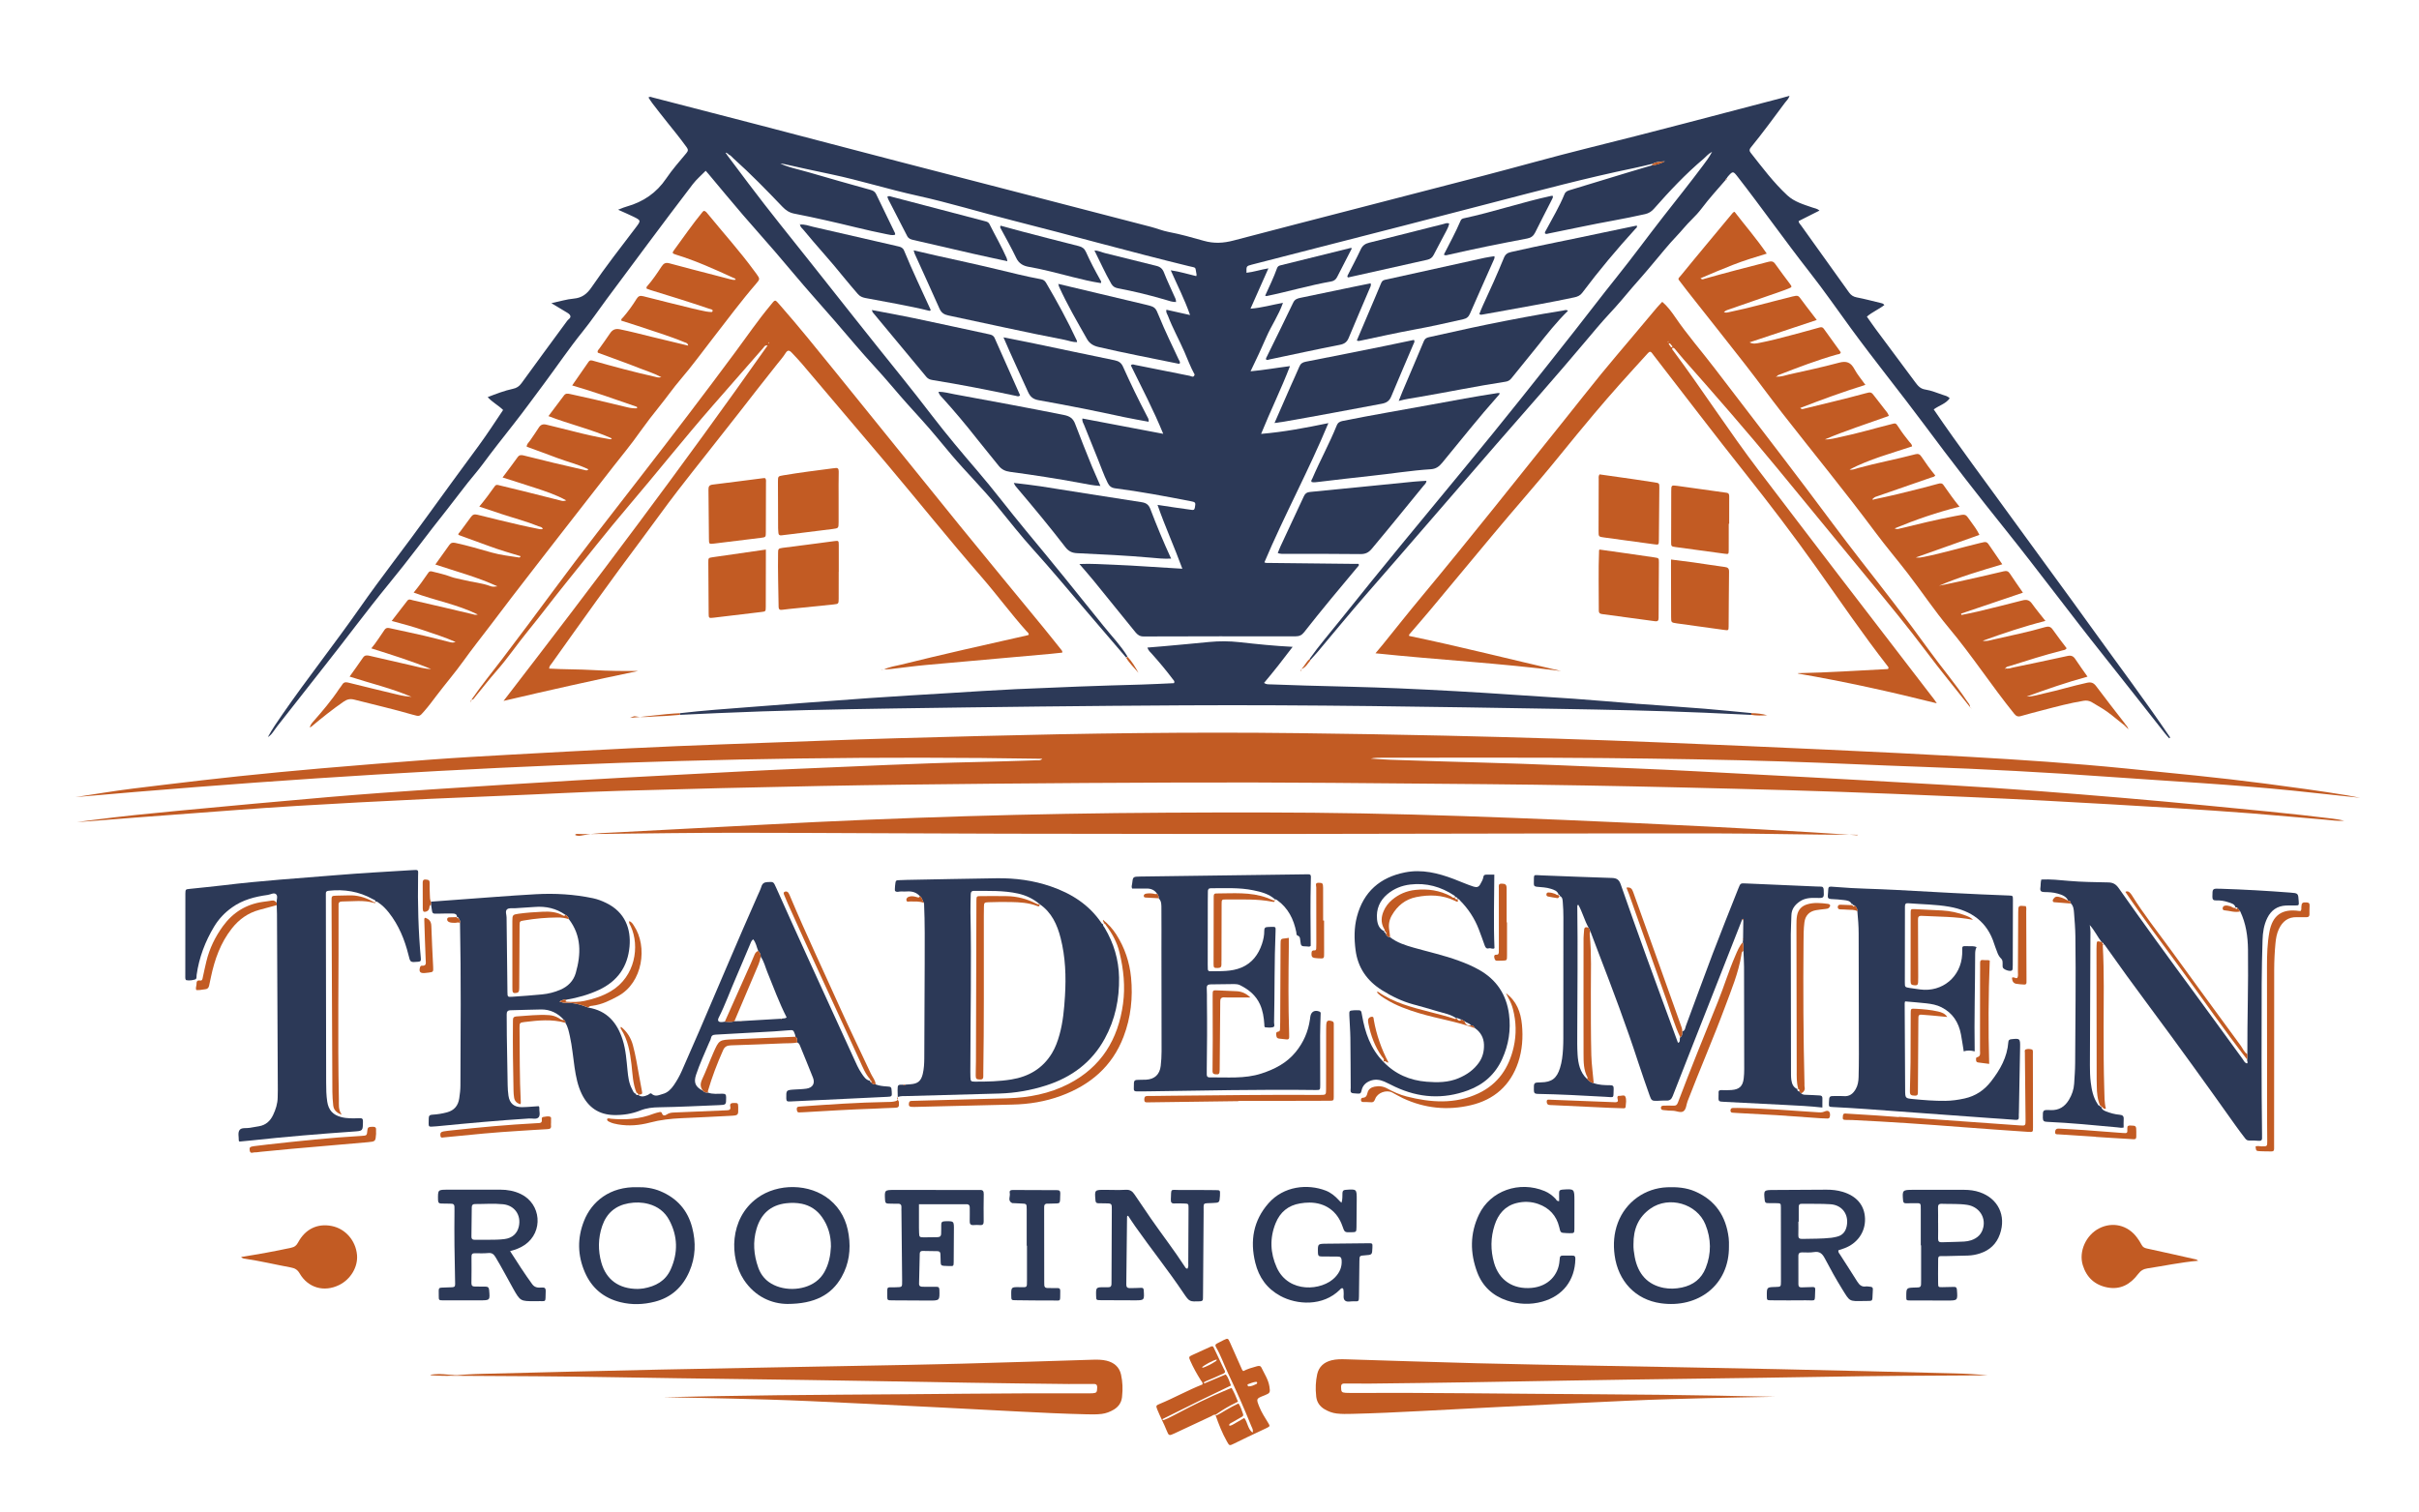 <?xml version="1.0" encoding="utf-8"?>
<!-- Generator: Adobe Adobe Illustrator 24.2.0, SVG Export Plug-In . SVG Version: 6.00 Build 0)  -->
<svg version="1.1" id="Layer_1" xmlns="http://www.w3.org/2000/svg" xmlns:xlink="http://www.w3.org/1999/xlink" x="0px" y="0px"
	 viewBox="0 0 727.65 454.95" style="enable-background:new 0 0 727.65 454.95;" xml:space="preserve">
<style type="text/css">
	.st0{fill:#2C3957;}
	.st1{fill:#C25B23;}
</style>
<g>
	<path class="st0" d="M357.19,381.73c0.37-0.58,0.25-1.19,0.25-1.76c0.04-5.48,0.07-10.97,0.08-16.45c0-1.36-0.02-1.37-1.34-1.41
		c-0.94-0.02-1.89-0.08-2.83-0.02c-0.98,0.07-1.19-0.35-1.15-1.25c0.17-3.47-0.3-2.77,2.85-2.79c3.54-0.03,7.08-0.01,10.62,0.03
		c1.36,0.01,1.36,0.06,1.31,1.4c0,0.12,0,0.24-0.01,0.35c-0.14,2.05-0.14,2.03-2.2,2.13c-3.14,0.16-2.68-0.31-2.71,2.82
		c-0.08,8.14-0.12,16.28-0.18,24.42c0,0.47-0.04,0.94-0.02,1.41c0.03,0.66-0.21,0.9-0.92,0.93c-3.07,0.1-3.14,0.18-4.86-2.37
		c-4.63-6.91-9.83-13.4-14.61-20.2c-0.74-1.05-1.43-2.13-2.13-3.18c-0.37,0.06-0.32,0.33-0.32,0.54
		c-0.07,6.31-0.14,12.62-0.21,18.93c0,0.41,0,0.83-0.01,1.24c-0.02,0.73,0.32,1.09,1.07,1.07c1.12-0.03,2.24-0.02,3.36-0.09
		c0.63-0.04,0.78,0.19,0.82,0.79c0.18,2.97,0.2,2.97-2.8,2.97c-3.36,0-6.72-0.01-10.09-0.04c-1.41-0.01-1.41-0.03-1.44-1.32
		c-0.06-2.59-0.06-2.59,2.61-2.58c0.35,0,0.71-0.01,1.06,0c0.67,0.02,0.97-0.32,0.95-0.97c-0.01-0.24,0-0.47,0.01-0.71
		c0.03-7.2,0.06-14.39,0.09-21.59c0-0.29-0.02-0.59-0.01-0.88c0.04-0.74-0.31-1.07-1.05-1.07c-1,0-2-0.05-3.01-0.05
		c-0.58,0-0.79-0.26-0.84-0.85c-0.29-3.19-0.3-3.2,2.94-3.18c2.06,0.01,4.13,0.1,6.19-0.02c1.26-0.07,1.98,0.45,2.61,1.4
		c1.64,2.45,3.29,4.89,4.97,7.31c3.36,4.84,6.98,9.51,10.19,14.46C356.58,381.39,356.7,381.68,357.19,381.73z"/>
	<path class="st0" d="M403.53,361.88c0.37-1.08,0.23-2.02,0.29-2.93c0.04-0.65,0.26-0.9,0.94-0.95c3.36-0.26,3.37-0.28,3.35,3.08
		c-0.02,2.71-0.02,5.43-0.07,8.14c-0.03,1.51-0.06,1.5-1.61,1.54c-1.97,0.04-1.97,0.04-2.62-1.85c-1.55-4.5-5.15-7.07-9.92-7.08
		c-0.95,0-1.88,0.09-2.81,0.25c-3.57,0.59-6,2.61-7.35,5.92c-1.83,4.5-1.65,9,0.34,13.4c3.54,7.81,13.62,7.03,17.53,2.91
		c1.38-1.45,2.11-3.06,1.98-5.1c-0.06-0.84-0.35-1.14-1.16-1.13c-1.65,0.01-3.3-0.05-4.95-0.04c-0.75,0.01-1-0.26-1.02-1.03
		c-0.07-2.81-0.1-2.79,2.73-2.81c4.13-0.03,8.26-0.09,12.39-0.13c1.31-0.01,1.31-0.01,1.26,1.35c-0.08,2.13-0.08,2.13-2.23,2.28
		c-1.63,0.11-1.66,0.11-1.68,1.72c-0.06,3.54-0.08,7.08-0.13,10.62c-0.02,1.53-0.05,1.57-1.59,1.49c-0.92-0.05-2.06,0.4-2.71-0.32
		c-0.56-0.62-0.19-1.7-0.32-2.57c-0.05-0.34,0.02-0.72-0.23-1.01c-0.43-0.17-0.66,0.17-0.89,0.41c-5.12,5.1-12.97,4.57-17.92,1.87
		c-4.05-2.21-6.45-5.58-7.53-9.98c-1.63-6.61-0.59-12.69,3.96-17.88c4.6-5.24,11.8-5.91,17.21-3.83c1.58,0.61,2.84,1.65,3.97,2.89
		C402.92,361.34,403.18,361.55,403.53,361.88z"/>
	<path class="st0" d="M553,376.18c-0.12,0.62,0.28,0.96,0.52,1.34c1.71,2.69,3.46,5.34,5.14,8.05c0.65,1.05,1.39,1.72,2.7,1.48
		c0.17-0.03,0.35,0,0.53,0.02c1.51,0.13,1.57,0.16,1.44,1.71c-0.25,2.95,0.47,2.61-2.73,2.66c-4.45,0.07-4.09,0.24-6.46-3.58
		c-1.86-3-3.58-6.1-5.22-9.23c-0.74-1.42-1.56-2.19-3.26-1.91c-1.15,0.19-2.35,0.11-3.53,0.09c-0.8-0.01-1.18,0.24-1.17,1.11
		c0.03,2.83,0.03,5.66,0.01,8.5c0,0.7,0.3,0.94,0.96,0.92c1.12-0.05,2.24-0.06,3.36-0.1c0.5-0.02,0.79,0.17,0.74,0.72
		c-0.01,0.12-0.01,0.24-0.01,0.35c-0.2,3.61,0.42,2.88-2.88,2.92c-3.42,0.05-6.84,0.02-10.27,0c-1.39,0-1.39-0.02-1.4-1.33
		c-0.01-2.61-0.01-2.61,2.57-2.68c1.66-0.04,1.68-0.04,1.68-1.68c0-7.37-0.01-14.75-0.02-22.12c0-1.39-0.02-1.4-1.49-1.41
		c-0.83-0.01-1.65-0.02-2.48-0.02c-0.56,0-0.82-0.2-0.89-0.82c-0.33-3.11-0.34-3.12,2.79-3.13c5.25-0.03,10.5-0.06,15.75-0.09
		c1.66-0.01,3.29,0.16,4.89,0.64c4.25,1.27,6.61,4.08,6.74,8.06c0.13,4.02-2.28,7.48-6.25,8.94
		C554.18,375.81,553.57,375.99,553,376.18z M541.07,367.57c-0.04,0-0.07,0-0.11,0c0,1.35,0.04,2.71-0.01,4.06
		c-0.03,0.84,0.28,1.15,1.12,1.13c2.94-0.07,5.89-0.01,8.82-0.34c0.52-0.06,1.04-0.19,1.56-0.3c1.76-0.38,2.72-1.52,3.06-3.24
		c0.69-3.44-1.34-6.3-4.87-6.55c-2.87-0.2-5.76-0.08-8.65-0.14c-0.72-0.01-0.93,0.32-0.92,0.96
		C541.08,364.63,541.07,366.1,541.07,367.57z"/>
	<path class="st0" d="M153.44,376.43c2.2,3.44,4.32,6.76,6.65,9.95c0.76,1.04,1.75,1.1,2.83,1.01c0.89-0.08,1.27,0.15,1.23,1.14
		c-0.15,3.67,0.41,2.83-2.84,2.97c-0.12,0.01-0.24,0-0.35,0c-4.42,0.01-4.46,0.01-6.65-3.89c-1.76-3.14-3.42-6.33-5.28-9.41
		c-0.52-0.85-1.06-1.28-2.1-1.19c-1.35,0.12-2.71,0.09-4.07,0.06c-0.77-0.02-1.04,0.28-1.03,1.03c0.02,2.66,0.02,5.31-0.02,7.97
		c-0.01,0.79,0.35,1.02,1.06,1.02c1.06-0.01,2.12,0.03,3.19,0.03c0.7,0,1.02,0.26,1.08,1.04c0.26,3.08,0.29,3.08-2.78,3.08
		c-3.66,0.01-7.32,0.02-10.98,0.01c-1.37-0.01-1.41-0.04-1.4-1.36c0.02-2.81-0.4-2.39,2.41-2.53c2.78-0.14,2.56,0.33,2.49-2.63
		c-0.16-6.73-0.25-13.45-0.17-20.18c0.01-0.47-0.01-0.94-0.01-1.42c0.01-0.65-0.28-0.97-0.96-0.96c-0.94,0.01-1.89-0.08-2.83-0.05
		c-0.8,0.02-1.14-0.21-1.15-1.1c-0.04-3.07-0.07-3.07,2.95-3.07c5.25,0,10.5-0.01,15.76-0.01c2.15,0,4.22,0.37,6.18,1.31
		c6.16,2.96,6.85,11.38,1.24,15.28C156.56,375.45,155.09,376.01,153.44,376.43z M146.99,373.02c1.59,0,3.18-0.01,4.76-0.21
		c2.32-0.29,3.84-1.64,4.32-3.8c0.76-3.39-1.27-6.33-4.74-6.68c-2.81-0.29-5.65-0.05-8.47-0.06c-0.67,0-0.94,0.32-0.95,0.97
		c-0.02,2.94-0.05,5.89-0.1,8.83c-0.01,0.68,0.28,0.96,0.94,0.95C144.16,373.01,145.57,373.02,146.99,373.02z"/>
	<path class="st0" d="M191.85,357.2c2.28-0.05,4.61,0.29,6.81,1.21c4.93,2.07,8.17,5.65,9.54,10.87c1.19,4.54,1.04,9.01-0.85,13.33
		c-2.02,4.63-5.4,7.78-10.4,9.05c-3.44,0.88-6.88,0.99-10.32,0.14c-5.02-1.24-8.63-4.23-10.69-8.98c-2.22-5.1-2.32-10.29-0.26-15.48
		C177.95,361.57,183.41,356.94,191.85,357.2z M191.82,387.81c0.34-0.03,1.05-0.03,1.75-0.15c3.61-0.63,6.61-2.22,8.18-5.73
		c2.24-4.99,2.14-9.97-0.43-14.81c-1.33-2.51-3.48-4.14-6.23-4.87c-1.96-0.53-3.96-0.57-5.96-0.22c-4.03,0.71-6.69,3.02-8,6.88
		c-1.22,3.62-1.27,7.3-0.24,10.97C182.33,384.98,186.11,387.81,191.82,387.81z"/>
	<path class="st0" d="M520.08,374.95c0.14,11.72-9.32,18.77-20.53,17.17c-7.6-1.08-12.81-6.65-13.86-14.44
		c-0.45-3.33-0.22-6.59,0.96-9.75c2.35-6.29,8.17-10.46,14.88-10.71c2.86-0.11,5.68,0.1,8.33,1.24c6.15,2.65,9.35,7.48,10.14,14.03
		c0.05,0.41,0.07,0.82,0.08,1.24C520.09,374.12,520.08,374.54,520.08,374.95z M491.36,374.38c-0.05,1.15,0.13,2.5,0.38,3.83
		c0.99,5.2,3.93,8.35,8.7,9.28c1.81,0.35,3.64,0.28,5.45-0.1c3.42-0.72,5.9-2.61,7.2-5.89c1.73-4.37,1.66-8.77-0.1-13.1
		c-2.56-6.28-10.98-8.68-16.54-4.75C492.82,366.21,491.32,369.82,491.36,374.38z"/>
	<path class="st0" d="M236.85,392.33c-4.66-0.04-9.71-2.12-13.12-7.31c-4.31-6.57-4.39-18.36,4.01-24.53
		c6.22-4.57,15.83-4.45,21.8,0.44c3.35,2.74,5.14,6.38,5.76,10.63c0.66,4.45,0.09,8.72-2.14,12.66
		C250.13,389.6,245.04,392.31,236.85,392.33z M249.95,375.08c0.02-3.33-0.85-6.29-2.71-8.91c-1.49-2.1-3.52-3.45-6.05-3.98
		c-1.57-0.32-3.15-0.34-4.75-0.15c-4.71,0.56-7.56,3.26-8.87,7.69c-1.16,3.92-0.84,7.81,0.51,11.63c0.62,1.75,1.65,3.25,3.18,4.36
		c3.91,2.82,10.25,2.78,14.14-0.08c1.06-0.78,1.91-1.74,2.56-2.88C249.33,380.35,249.83,377.71,249.95,375.08z"/>
	<path class="st0" d="M469,361.39c0-0.78,0.02-1.58-0.01-2.38c-0.02-0.71,0.19-1.03,0.99-1.08c3.61-0.25,3.61-0.28,3.62,3.37
		c0,2.77,0.02,5.55-0.01,8.32c-0.01,1.43-0.05,1.43-1.52,1.42c-0.29,0-0.59-0.02-0.88-0.03c-1.86-0.08-1.75-0.11-2.18-1.87
		c-0.83-3.39-2.97-5.71-6.26-6.88c-2.17-0.77-4.42-0.84-6.63-0.27c-3.46,0.89-5.47,3.35-6.53,6.62c-1.22,3.75-1.25,7.55-0.17,11.33
		c1.51,5.28,5.72,8.04,11.26,7.56c5-0.43,8.14-3.88,8.44-8.22c0.1-1.52,0.17-1.52,1.67-1.51c0.71,0,1.42,0.04,2.12,0.01
		c0.78-0.04,0.99,0.28,0.97,1.05c-0.15,6.41-3.77,11.1-9.96,12.81c-3.57,0.99-7.16,0.83-10.63-0.34c-4.25-1.43-7.33-4.26-8.93-8.49
		c-2.19-5.83-2.21-11.66,0.51-17.36c3.45-7.22,12.15-10.25,19.78-7.08c1.26,0.53,2.35,1.34,3.29,2.35
		C468.16,360.98,468.29,361.46,469,361.39z"/>
	<path class="st0" d="M276.43,362.34c0,1.89,0,3.77,0,5.65c0,1-0.01,2.01,0.04,3.01c0.05,1.18,0.16,1.28,1.37,1.29
		c1.36,0.01,2.71-0.06,4.07-0.05c0.81,0.01,1.2-0.31,1.19-1.14c-0.01-0.83,0.07-1.65,0.03-2.48c-0.03-0.79,0.18-1.15,1.08-1.17
		c2.77-0.06,2.76-0.1,2.73,2.67c-0.03,3.19-0.02,6.37-0.06,9.56c-0.02,1.27-0.05,1.29-1.29,1.25c-3.07-0.09-2.54,0.08-2.67-2.57
		c-0.02-0.35-0.04-0.71-0.04-1.06c-0.01-0.59-0.32-0.84-0.89-0.85c-1.47-0.02-2.95-0.04-4.42-0.07c-0.57-0.01-0.89,0.21-0.9,0.81
		c-0.06,3.01-0.13,6.02-0.21,9.02c-0.02,0.85,0.52,0.95,1.16,0.95c1.36,0.01,2.71,0.03,4.07,0.01c0.7-0.01,0.88,0.28,0.89,0.96
		c0.08,3.19,0.1,3.19-3.14,3.18c-3.72-0.02-7.43-0.03-11.15-0.06c-1.36-0.01-1.39-0.04-1.4-1.38c-0.02-3.11-0.18-2.46,2.35-2.55
		c2.19-0.08,2.16,0.12,2.13-2.13c-0.08-6.9-0.14-13.8-0.21-20.7c0-0.35-0.03-0.71,0-1.06c0.07-0.87-0.21-1.32-1.18-1.26
		c-0.88,0.06-1.77-0.05-2.65-0.03c-0.71,0.01-1.05-0.19-1.09-0.99c-0.18-3.15-0.21-3.12,3-3.12c8.02,0.02,16.05,0.01,24.07,0.01
		c0.47,0,0.95,0.03,1.42,0c0.92-0.06,1.21,0.34,1.19,1.26c-0.06,2.71-0.05,5.43-0.02,8.14c0.01,0.79-0.19,1.23-1.08,1.16
		c-0.65-0.05-1.3-0.05-1.95,0c-0.96,0.08-1.21-0.39-1.17-1.27c0.05-1.3-0.01-2.6,0.01-3.89c0.01-0.7-0.2-1.12-0.99-1.11
		C285.99,362.35,281.28,362.34,276.43,362.34z"/>
	<path class="st0" d="M577.78,374.68c0-3.54,0-7.08,0-10.62c0-2.25,0.13-2.06-2.15-2.04c-0.77,0.01-1.53,0-2.3,0.02
		c-0.57,0.01-0.81-0.2-0.87-0.81c-0.28-3.12-0.2-3.24,2.96-3.24c5.13,0,10.27-0.01,15.4,0c1.6,0,3.18,0.2,4.7,0.72
		c5.54,1.91,8.01,7.05,6.07,12.61c-1.03,2.94-3.05,4.84-5.99,5.8c-1.18,0.39-2.4,0.61-3.65,0.65c-2.18,0.07-4.36,0.12-6.55,0.16
		c-2.68,0.04-2.37-0.43-2.4,2.48c-0.02,1.89-0.03,3.78,0,5.66c0.02,1.19,0.05,1.21,1.2,1.21c1.18,0,2.36-0.03,3.54-0.08
		c0.71-0.03,0.88,0.29,0.92,0.94c0.23,3.16,0.24,3.16-2.91,3.16c-3.72,0-7.44,0-11.15-0.02c-1.18-0.01-1.18-0.03-1.18-1.16
		c0-2.65,0-2.65,2.62-2.73c0.29-0.01,0.59-0.03,0.88-0.03c0.67,0.01,0.96-0.33,0.94-0.98c-0.01-0.41,0.02-0.83,0.02-1.24
		c0-3.48,0-6.96,0-10.44C577.85,374.68,577.82,374.68,577.78,374.68z M582.99,367.89c0,0,0.01,0,0.01,0c0,1.59,0.03,3.18-0.01,4.77
		c-0.02,0.85,0.32,1.15,1.15,1.11c1.53-0.07,3.06-0.06,4.59-0.13c1.41-0.06,2.83-0.01,4.2-0.47c1.93-0.65,3.23-1.89,3.67-3.93
		c0.7-3.23-1.45-6.21-4.88-6.73c-2.52-0.38-5.06-0.21-7.59-0.31c-1.02-0.04-1.18,0.4-1.16,1.25
		C583.02,364.94,582.99,366.41,582.99,367.89z"/>
	<path class="st0" d="M308.84,374.81c0-3.66,0.01-7.31,0-10.97c-0.01-1.66-0.03-1.66-1.63-1.73c-0.71-0.03-1.41-0.06-2.12-0.1
		c-0.24-0.01-0.51,0.03-0.7-0.07c-1.37-0.71-0.42-1.97-0.65-2.96c-0.15-0.64,0.18-0.95,0.89-0.94c4.42,0.04,8.84,0.05,13.27,0.05
		c0.71,0,1.07,0.16,1.04,0.99c-0.15,3.51,0.33,2.91-2.87,3.06c-0.29,0.01-0.59,0.04-0.88,0.02c-0.87-0.07-1.15,0.39-1.1,1.18
		c0.02,0.29,0,0.59,0,0.88c0.01,7.13,0.01,14.27,0.02,21.4c0,0.35,0.01,0.71,0.02,1.06c0.02,0.58,0.34,0.84,0.9,0.85
		c1,0.01,2.01,0.05,3.01,0.02c0.69-0.02,0.91,0.25,0.89,0.94c-0.1,3.42,0.43,2.76-2.6,2.79c-3.6,0.03-7.19-0.03-10.79-0.07
		c-1.33-0.01-1.33-0.03-1.35-1.39c-0.04-2.59-0.04-2.59,2.59-2.54c2.24,0.04,2.14,0.2,2.14-2.04c-0.01-3.48,0-6.96,0-10.44
		C308.87,374.81,308.85,374.81,308.84,374.81z"/>
</g>
<g>
	<path class="st0" d="M393.89,198.31c2.89-4.1,6.19-7.89,9.31-11.8c12.32-15.45,24.94-30.66,37.52-45.9
		c11.23-13.6,22.19-27.41,33.09-41.26c4.13-5.25,8.17-10.58,12.36-15.8c4.85-6.04,9.42-12.3,14.18-18.4
		c3.99-5.11,8.05-10.17,11.93-15.37c0.9-1.21,1.83-2.4,2.73-4.1c-1.23,0.64-1.81,1.46-2.54,2.08c-5.43,4.57-10.27,9.74-14.95,15.05
		c-0.74,0.84-1.55,1.36-2.64,1.61c-6.38,1.46-12.86,2.47-19.26,3.83c-3.23,0.69-6.47,1.33-9.71,1.99c-0.39,0.08-0.78,0.29-1.17,0
		c-0.09-0.4,0.15-0.67,0.32-0.98c1.91-3.59,4.02-7.08,5.56-10.86c0.31-0.77,0.91-0.98,1.61-1.2c5.81-1.75,11.62-3.53,17.43-5.3
		c2.42-0.73,4.85-1.44,7.27-2.16c1.39-0.11,2.66-0.58,3.89-1.21c-1.26,0.1-2.54,0.08-3.67,0.74c-1.89,0.44-3.76,0.92-5.66,1.31
		c-14.3,2.95-28.4,6.73-42.53,10.39c-17.74,4.6-35.48,9.22-53.25,13.73c-6.4,1.62-12.79,3.26-19.17,4.93
		c-1.64,0.43-1.63,0.46-1.59,2.45c2.2-0.25,4.3-0.96,6.6-1.34c-1.79,4.04-3.53,7.94-5.39,12.14c3.46-0.27,6.44-1.17,9.77-1.76
		c-1.31,3.75-3.48,6.83-4.96,10.23c-1.48,3.4-3.04,6.78-4.79,10.37c4.04-0.37,7.86-1.06,11.86-1.56c-2.65,6.91-5.86,13.4-8.69,20.39
		c6.88-0.58,13.42-1.83,20.24-3.24c-5.96,14.35-13.27,27.76-19.23,41.85c-0.05-0.06-0.02-0.01,0.02,0.03
		c0.04,0.04,0.09,0.08,0.14,0.1c0.11,0.04,0.23,0.08,0.34,0.08c8.85,0.1,17.7,0.19,26.55,0.29c0.41,0,0.82,0,1.22,0
		c0.34,0.42-0.03,0.66-0.24,0.9c-5.46,6.51-10.9,13.03-16.14,19.71c-0.68,0.87-1.46,1.19-2.57,1.19
		c-15.22-0.02-30.44-0.01-45.66,0.04c-1.17,0-1.83-0.49-2.5-1.31c-4.18-5.19-8.38-10.37-12.59-15.53c-1.3-1.59-2.67-3.13-4.23-4.96
		c3.63-0.17,6.99,0.11,10.35,0.22c3.36,0.11,6.72,0.35,10.07,0.55c3.41,0.2,6.81,0.42,10.54,0.65c-2.39-6.55-5.2-12.68-7.47-19.21
		c1.8,0.27,3.41,0.53,5.02,0.76c1.75,0.25,3.51,0.47,5.25,0.74c0.57,0.09,0.84,0,0.96-0.64c0.29-1.63,0.28-1.68-1.48-2.02
		c-7.47-1.43-14.94-2.86-22.49-3.82c-1.14-0.15-1.77-0.67-2.26-1.66c-1.16-2.33-1.99-4.79-2.97-7.19c-1.38-3.38-2.75-6.77-4.1-10.17
		c-0.23-0.58-0.66-1.11-0.52-1.99c8.07,1.53,16.1,3.06,24.31,4.61c-2.93-7.15-6.43-13.85-9.74-20.59c0.46-0.5,0.86-0.23,1.23-0.15
		c5.49,1.1,10.98,2.22,16.48,3.29c0.46,0.09,1.16,0.68,1.45-0.3c0.03-0.03,0.09-0.08,0.09-0.09c-0.05-0.06-0.11-0.11-0.16-0.17
		c-1.18-2.15-2.02-4.46-3-6.7c-1.59-3.64-3.54-7.12-4.95-10.84c-0.2-0.52-0.65-0.99-0.43-1.78c2.28,0.51,4.54,1.01,7.1,1.59
		c-1.62-4.68-3.8-8.89-5.81-13.46c2.79,0.4,5.21,1.18,7.67,1.75c0.06-0.23,0.12-0.34,0.1-0.44c-0.51-2.48,0.14-1.96-2.34-2.56
		c-17.78-4.34-35.4-9.29-53.14-13.78c-9.54-2.41-18.96-5.31-28.58-7.43c-8.64-1.9-17.09-4.57-25.74-6.4
		c-4.79-1.01-9.57-2.03-14.34-3.12c-0.85-0.2-1.74-0.04-2.58-0.29c0.03-0.46,0.34-0.42,0.48-0.34c3.04,1.63,6.43,2.2,9.68,3.16
		c6.16,1.82,12.35,3.54,18.54,5.27c0.74,0.21,1.27,0.52,1.61,1.22c1.89,3.93,3.8,7.85,5.7,11.78c0.05,0.1,0.02,0.23,0.03,0.47
		c-0.84,0.28-1.68,0.02-2.51-0.14c-6.19-1.21-12.29-2.86-18.45-4.22c-3.11-0.68-6.22-1.38-9.35-1.97c-1.48-0.28-2.56-1-3.58-2.07
		c-4.77-4.99-9.59-9.94-14.74-14.55c-0.48-0.43-0.86-0.98-1.5-1.2c-0.06-0.2-0.19-0.32-0.41-0.31c-0.06-0.17-0.19-0.3-0.33-0.16
		c-0.15,0.15,0.03,0.26,0.15,0.35c0.09,0.14,0.18,0.27,0.26,0.41c2.14,2.85,4.29,5.71,6.43,8.56c6.17,8.2,12.65,16.16,19.02,24.2
		c8.86,11.18,17.7,22.4,26.66,33.5c3.26,4.04,6.45,8.14,9.61,12.25c4.26,5.53,8.74,10.87,13.29,16.16
		c5.08,5.9,9.74,12.14,14.72,18.13c7.92,9.53,15.72,19.15,23.45,28.82c2.41,3.02,5.14,5.8,7.16,9.12c-0.13,0.12-0.25,0.24-0.38,0.36
		c-4.14-4.83-8.28-9.66-12.41-14.5c-5.13-6.01-10.19-12.1-15.49-17.96c-3.84-4.25-7.37-8.76-10.99-13.19
		c-4.34-5.3-9.22-10.11-13.65-15.34c-2.97-3.51-5.83-7.1-8.93-10.5c-3.01-3.29-6-6.62-8.88-10.03c-3.6-4.27-7.48-8.28-11.09-12.54
		c-4.17-4.93-8.41-9.8-12.69-14.63c-3.89-4.39-7.61-8.94-11.44-13.38c-3.18-3.69-6.44-7.32-9.62-11.01
		c-3.53-4.1-6.97-8.28-10.45-12.43c-0.23-0.27-0.46-0.53-0.84-0.96c-1.33,1.36-2.76,2.57-3.88,4.03
		c-4.62,6.02-9.16,12.11-13.71,18.19c-4.12,5.51-8.21,11.03-12.31,16.55c-2.36,3.19-4.6,6.49-7.09,9.58
		c-4.15,5.14-7.83,10.61-11.77,15.89c-3.01,4.03-5.96,8.1-9.07,12.05c-3.11,3.95-6.23,7.9-9.22,11.95c-1.4,1.9-2.99,3.7-4.47,5.56
		c-2.12,2.66-4.13,5.4-6.24,8.06c-2.93,3.67-5.79,7.39-8.63,11.12c-2.96,3.89-5.98,7.72-9.08,11.5
		c-6.68,8.15-12.92,16.65-19.47,24.9c-4.32,5.46-8.58,10.96-12.9,16.42c-0.68,0.86-1.37,1.72-1.99,2.63
		c-0.51,0.75-1.06,1.49-1.88,1.96c1.31-2.44,2.89-4.68,4.45-6.94c7.49-10.81,15.66-21.14,23.2-31.92
		c6.6-9.45,13.75-18.49,20.47-27.85c5.05-7.04,10.21-13.99,15.32-20.98c2.55-3.49,4.91-7.11,7.33-10.73
		c-1.42-1.41-3.2-2.29-4.64-3.87c2.59-1,5.04-1.95,7.61-2.5c1.12-0.24,1.86-0.73,2.54-1.66c4.56-6.3,9.18-12.55,13.78-18.82
		c0.34-0.46,1.06-0.76,0.95-1.37c-0.12-0.65-0.83-0.96-1.37-1.3c-1.34-0.83-2.7-1.63-4.35-2.62c2.48-0.52,4.58-1.18,6.72-1.37
		c2.46-0.22,3.98-1.39,5.34-3.38c4.22-6.19,8.84-12.1,13.37-18.06c1.55-2.04,1.54-2.09-0.79-3.23c-1.41-0.69-2.87-1.3-4.57-2.07
		c0.7-0.28,1.15-0.47,1.61-0.64c0.33-0.12,0.67-0.24,1.01-0.33c4.94-1.4,8.91-4.08,11.84-8.41c1.81-2.68,3.97-5.13,6.05-7.62
		c0.56-0.67,0.64-1.07,0.12-1.79c-1.88-2.58-3.86-5.07-5.87-7.54c-1.52-1.88-2.99-3.8-4.47-5.72c-0.42-0.55-0.77-1.15-1.16-1.73
		c0.5-0.36,0.88-0.1,1.25,0c10.5,2.71,21.01,5.41,31.5,8.15c14.43,3.76,28.84,7.58,43.28,11.32c25.04,6.5,50.1,12.94,75.14,19.47
		c1.76,0.46,3.53,1.19,5.27,1.52c3.6,0.68,7.11,1.68,10.61,2.67c3.07,0.87,5.88,0.72,8.95-0.09c25.03-6.57,50.1-12.96,75.14-19.49
		c10.44-2.72,20.81-5.67,31.28-8.27c19.57-4.85,39.05-10.04,58.55-15.14c0.73-0.19,1.45-0.42,2.26-0.65
		c-0.25,0.96-0.88,1.45-1.33,2.05c-3.38,4.54-6.72,9.12-10.3,13.51c-0.46,0.56-0.5,1-0.07,1.55c3.5,4.45,6.9,9,11.06,12.86
		c2.11,1.95,4.91,2.75,7.59,3.67c0.66,0.23,1.38,0.3,2.08,0.9c-2.16,1.09-4.22,2.13-6.29,3.17c0.04,0.57,0.48,0.92,0.77,1.34
		c4.8,6.72,9.62,13.43,14.42,20.15c0.58,0.81,1.27,1.26,2.29,1.46c2.43,0.47,4.82,1.11,7.23,1.69c0.34,0.08,0.71,0.1,1.09,0.61
		c-1.63,1.28-3.61,2.07-5.26,3.49c0.92,1.3,1.81,2.61,2.75,3.88c3.93,5.31,7.89,10.6,11.83,15.9c0.77,1.04,1.51,1.94,3.01,2.16
		c1.78,0.27,3.5,1.01,5.23,1.59c0.7,0.24,1.48,0.37,2.1,1.03c-1.2,1.7-3.22,2.16-4.81,3.36c7.63,11.19,15.75,21.97,23.65,32.91
		c7.94,10.99,16.02,21.87,23.92,32.89c7.87,10.96,15.99,21.74,23.56,32.91c-0.1,0.08-0.19,0.16-0.29,0.24
		c-0.39-0.44-0.81-0.86-1.17-1.33c-6.25-7.92-12.46-15.87-18.74-23.76c-9.89-12.41-19.33-25.17-29.25-37.56
		c-8.34-10.4-16.53-20.93-24.47-31.64c-7.25-9.76-14.91-19.19-22.08-29c-4.14-5.67-8.14-11.45-12.47-16.97
		c-7.39-9.43-14.28-19.23-21.63-28.68c-1.37-1.77-1.47-1.77-2.95-0.08c-0.15,0.17-0.26,0.39-0.39,0.58
		c-0.19,0.08-0.3,0.21-0.28,0.43c-2.43,2.82-4.95,5.57-7.19,8.55c-0.9,1.2-1.97,2.35-3.03,3.39c-1.64,1.6-3.03,3.4-4.61,5.05
		c-2.46,2.57-4.66,5.38-6.97,8.09c-1.02,1.2-2.01,2.42-3.05,3.59c-2.21,2.47-4.35,5-6.49,7.54c-1.19,1.41-2.46,2.8-3.73,4.17
		c-2.39,2.58-4.64,5.28-6.9,7.97c-8.87,10.57-18.03,20.88-27.09,31.29c-13.02,14.97-25.93,30.03-38.98,44.97
		c-5.04,5.77-9.89,11.71-14.83,17.57c-0.64,0.76-1.34,1.49-2.01,2.23C394.12,198.53,394.01,198.42,393.89,198.31z"/>
	<path class="st0" d="M526.79,215.09c-4.65-0.22-9.31-0.45-13.96-0.65c-14.56-0.62-29.13-0.91-43.71-1.15
		c-37.64-0.63-75.29-1.27-112.93-1.07c-28.91,0.15-57.83,0.5-86.74,0.93c-17.88,0.27-35.75,0.61-53.62,1.41
		c-3.77,0.17-7.54,0.34-11.31,0.52c-0.01-0.16-0.02-0.32-0.03-0.49c7.03-0.83,14.1-1.31,21.15-1.86
		c11.88-0.92,23.77-1.83,35.65-2.68c8.12-0.58,16.25-1.03,24.38-1.53c6.66-0.41,13.31-0.86,19.97-1.17
		c12.56-0.57,25.12-1.05,37.68-1.38c3.29-0.09,6.58-0.28,9.82-0.42c0.32-0.59-0.1-0.85-0.32-1.15c-1.95-2.6-4.03-5.09-6.19-7.51
		c-0.53-0.59-1.19-1.12-1.49-2.05c1.69-0.14,3.26-0.26,4.82-0.4c4.58-0.42,9.17-0.82,13.75-1.28c3.07-0.3,6.12-0.28,9.18,0.06
		c5.21,0.58,10.42,1.12,15.95,1.4c-2.86,3.78-5.62,7.32-8.61,10.86c0.7,0.5,1.36,0.41,1.96,0.43c3.54,0.13,7.08,0.25,10.62,0.36
		c9.26,0.27,18.53,0.43,27.78,0.83c11.55,0.5,23.1,1.14,34.64,1.94c6,0.42,12.01,0.75,18.02,1.18c6.3,0.46,12.59,1,18.88,1.5
		c0.07,0.15,0.14,0.17,0.23,0.02c6.8,0.5,13.61,0.96,20.4,1.5c4.69,0.38,9.37,0.87,14.05,1.31
		C526.8,214.74,526.79,214.92,526.79,215.09z"/>
	<path class="st0" d="M451.07,118.24c0.05,0.4-0.21,0.59-0.4,0.8c-5.84,6.56-11.29,13.46-16.88,20.24c-0.91,1.11-1.87,1.8-3.38,1.9
		c-6,0.38-11.95,1.37-17.93,1.99c-5.34,0.55-10.66,1.23-15.99,1.84c-0.64,0.07-1.29,0.19-1.93,0.02c-0.3-0.45,0.09-0.78,0.23-1.12
		c2.3-5.36,5.12-10.49,7.31-15.9c0.35-0.88,0.94-1.19,1.84-1.37c8.9-1.79,17.85-3.28,26.78-4.93c6.55-1.21,13.1-2.43,19.68-3.43
		C450.62,118.25,450.85,118.25,451.07,118.24z"/>
	<path class="st0" d="M331.01,146.21c-2.25-0.13-4.15-0.55-6.05-0.9c-7.01-1.3-14.06-2.39-21.13-3.34
		c-1.44-0.19-2.55-0.72-3.45-1.86c-2.16-2.73-4.4-5.38-6.55-8.12c-3.31-4.22-6.76-8.33-10.37-12.31c-0.46-0.51-1.01-0.97-1.13-1.81
		c1.67,0.02,3.2,0.47,4.75,0.75c11.01,2.02,22.02,4.05,33,6.25c1.68,0.34,2.71,1,3.32,2.64c1.61,4.3,3.35,8.56,5.06,12.82
		C329.25,142.22,330.1,144.09,331.01,146.21z"/>
	<path class="st0" d="M274.84,75.32c2.38,0.55,4.61,1.07,6.83,1.58c6.04,1.36,12.1,2.65,18.12,4.1c4.41,1.06,8.81,2.17,13.28,3
		c0.67,0.12,1.18,0.38,1.55,1.01c3.35,5.69,6.51,11.48,9.3,17.47c0.05,0.1,0.03,0.23,0.06,0.45c-1.32,0.06-2.52-0.45-3.76-0.69
		c-11.7-2.24-23.31-4.89-34.96-7.33c-1.26-0.26-2.09-0.79-2.64-2.02c-2.46-5.55-5-11.07-7.5-16.6
		C275.01,76.02,274.97,75.74,274.84,75.32z"/>
	<path class="st0" d="M471.66,93.51c-3.43,3.34-6.37,7.1-9.35,10.84c-2.54,3.18-5.13,6.32-7.68,9.49c-0.47,0.58-1.01,0.9-1.77,1.01
		c-8.75,1.33-17.41,3.14-26.13,4.62c-1.9,0.32-3.81,0.57-5.99,1.16c0.46-1.17,0.79-2.03,1.15-2.87c2.14-5.05,4.31-10.08,6.42-15.14
		c0.33-0.79,0.85-1.02,1.58-1.18c5.7-1.23,11.39-2.56,17.11-3.73c7.68-1.56,15.39-3.04,23.14-4.26c0.49-0.08,1.03-0.39,1.5,0.08
		L471.66,93.51z"/>
	<path class="st0" d="M384.36,166.4c0.3-0.74,0.53-1.39,0.82-2.01c2.34-5.02,4.71-10.03,7.03-15.07c0.39-0.85,0.88-1.21,1.84-1.3
		c10.45-1.01,20.89-2.08,31.34-3.11c1.21-0.12,2.43-0.16,3.7-0.25c-0.06,0.76-0.53,1.08-0.85,1.46
		c-5.2,6.34-10.33,12.73-15.61,19.01c-0.96,1.14-1.91,1.6-3.44,1.58c-7.55-0.1-15.1-0.06-22.65-0.07
		C385.85,166.64,385.15,166.7,384.36,166.4z"/>
	<path class="st0" d="M352.28,168.07c-2.23,0.12-4.23-0.11-6.21-0.29c-7.35-0.65-14.71-1-22.07-1.34c-1.53-0.07-2.57-0.57-3.54-1.83
		c-4.61-5.97-9.42-11.8-14.31-17.55c-0.41-0.48-0.86-0.93-1.19-1.76c2.83,0.35,5.46,0.61,8.06,1.02c10.14,1.58,20.26,3.24,30.4,4.78
		c1.41,0.21,2.14,0.8,2.63,2.09C347.93,158.13,349.95,163.02,352.28,168.07z"/>
	<path class="st0" d="M444.99,94.48c0.33-0.81,0.65-1.69,1.05-2.53c2.22-4.75,4.36-9.54,6.35-14.39c0.44-1.06,1.06-1.49,2.14-1.73
		c9.07-2.08,18.22-3.8,27.31-5.77c3.5-0.76,7.02-1.47,10.5-2.19c0.25,0.57-0.17,0.73-0.37,0.95c-5.64,6.19-11.01,12.6-16.04,19.3
		c-0.63,0.83-1.42,1.15-2.37,1.35c-6.91,1.49-13.88,2.68-20.83,3.95c-2.26,0.41-4.52,0.81-6.78,1.22
		C445.65,94.69,445.37,94.79,444.99,94.48z"/>
	<path class="st0" d="M301.85,101.5c3.28,0.65,6.28,1.23,9.27,1.85c8.07,1.68,16.14,3.41,24.22,5.06c1.21,0.25,1.96,0.78,2.47,1.92
		c2.24,5,4.63,9.93,7.17,14.78c0.26,0.5,0.65,0.98,0.54,1.79c-2.49-0.47-4.98-0.88-7.44-1.41c-8.52-1.85-17.07-3.55-25.66-5.08
		c-1.65-0.29-2.52-1.01-3.19-2.52C306.82,112.54,304.29,107.22,301.85,101.5z"/>
	<path class="st0" d="M383.38,127.28c1.69-3.86,3.24-7.41,4.8-10.97c0.88-2,1.82-3.97,2.66-5.98c0.38-0.91,0.92-1.3,1.93-1.5
		c8.04-1.55,16.07-3.18,24.11-4.8c2.82-0.57,5.63-1.18,8.43-1.76c0.35,0.52,0.04,0.86-0.11,1.21c-2.24,5.26-4.5,10.51-6.7,15.79
		c-0.55,1.33-1.36,1.92-2.82,2.2c-9.8,1.83-19.58,3.69-29.4,5.39C385.43,127.01,384.56,127.11,383.38,127.28z"/>
	<path class="st0" d="M408.14,102.44c1.84-4.33,3.66-8.61,5.48-12.89c0.6-1.41,1.21-2.82,1.78-4.24c0.23-0.58,0.5-0.97,1.2-1.12
		c10.01-2.19,20.02-4.43,30.03-6.63c0.96-0.21,1.95-0.32,2.91-0.48c0.12,0.58-0.13,0.94-0.29,1.31c-2.36,5.33-4.75,10.65-7.08,16
		c-0.42,0.97-1,1.43-2.03,1.66c-4.94,1.13-9.88,2.23-14.87,3.14c-5.39,0.99-10.74,2.2-16.1,3.32
		C408.88,102.57,408.6,102.68,408.14,102.44z"/>
	<path class="st0" d="M262.26,93.28c4.33,0.83,8.5,1.57,12.64,2.44c7.56,1.58,15.09,3.25,22.64,4.86c0.72,0.15,1.31,0.35,1.65,1.12
		c2.54,5.76,5.11,11.51,7.66,17.23c-0.43,0.51-0.82,0.26-1.19,0.19c-8.36-1.78-16.74-3.41-25.18-4.78
		c-0.74-0.12-1.33-0.35-1.82-0.94c-5.38-6.49-10.77-12.97-16.16-19.46C262.44,93.85,262.42,93.72,262.26,93.28z"/>
	<path class="st0" d="M240.61,67.59c1.39-0.19,2.66,0.35,3.96,0.65c8.56,1.95,17.11,3.94,25.67,5.9c0.79,0.18,1.37,0.42,1.72,1.27
		c2.49,6.04,5.31,11.94,8.01,17.86c-0.12,0.19-0.24,0.29-0.44,0.24c-6.35-1.57-12.82-2.61-19.24-3.85
		c-0.93-0.18-1.66-0.51-2.25-1.21c-1.41-1.66-2.86-3.3-4.22-5c-3.9-4.89-8.18-9.46-12.14-14.3c-0.4-0.48-0.98-0.87-1.03-1.58
		L240.61,67.59z"/>
	<path class="st0" d="M318.34,85.42c8.87,2.1,17.53,4.14,26.18,6.22c2.99,0.72,3.01,0.76,4.15,3.57c1.78,4.37,3.85,8.6,5.85,12.87
		c0.17,0.36,0.45,0.7,0.43,1.13c-0.2,0.38-0.52,0.22-0.77,0.16c-7.91-1.62-15.84-3.13-23.71-4.96c-1.52-0.35-2.71-1.01-3.5-2.41
		c-2.93-5.18-5.94-10.32-8.4-15.75C318.49,86.04,318.45,85.81,318.34,85.42z"/>
	<path class="st0" d="M380.88,108.22c-0.19-0.38,0.07-0.66,0.22-0.97c2.65-5.4,5.32-10.78,7.91-16.21c0.46-0.97,1.19-1.22,2.06-1.41
		c5.31-1.11,10.62-2.21,15.93-3.31c1.77-0.37,3.54-0.72,5.31-1.08c0.2,0.7-0.14,1.16-0.34,1.63c-2.09,4.94-4.23,9.86-6.28,14.81
		c-0.53,1.27-1.3,1.8-2.67,2.07c-7.06,1.38-14.08,2.91-21.12,4.39C381.56,108.21,381.24,108.41,380.88,108.22z"/>
	<path class="st0" d="M303.02,78.6c-3.65-0.8-7.04-1.51-10.41-2.28c-5.98-1.36-11.94-2.76-17.92-4.13c-0.78-0.18-1.42-0.41-1.82-1.2
		c-1.87-3.68-3.77-7.34-5.66-11c-0.13-0.25-0.19-0.54-0.29-0.81c0.52-0.33,0.96-0.08,1.4,0.04c9.35,2.45,18.69,4.91,28.04,7.35
		c0.53,0.14,1.01,0.3,1.27,0.83c1.71,3.43,3.64,6.74,5.18,10.25C302.92,77.86,302.92,78.11,303.02,78.6z"/>
	<path class="st0" d="M434.32,76.61c1.73-3.43,3.56-6.73,5.03-10.2c0.18-0.42,0.47-0.62,0.92-0.72c8.88-1.9,17.49-4.84,26.37-6.76
		c0.11-0.02,0.23,0,0.45,0c0.14,0.47-0.15,0.87-0.34,1.25c-1.65,3.26-3.34,6.5-4.96,9.77c-0.52,1.05-1.23,1.59-2.39,1.81
		c-8.05,1.52-16.08,3.13-24.07,4.98C435.04,76.81,434.75,76.91,434.32,76.61z"/>
	<path class="st0" d="M300.99,67.9c2.04,0.56,4.12,1.14,6.21,1.69c5.75,1.5,11.51,3.01,17.28,4.45c1.07,0.27,1.72,0.74,2.18,1.76
		c1.28,2.85,2.73,5.61,4.26,8.33c0.16,0.29,0.46,0.55,0.23,1.05c-2.87-0.44-5.72-1.12-8.56-1.84c-4.34-1.1-8.66-2.27-13.07-3.04
		c-1.71-0.3-3.01-0.97-3.83-2.69c-1.44-3.03-3.11-5.95-4.69-8.91C300.88,68.49,300.77,68.29,300.99,67.9z"/>
	<path class="st0" d="M435.92,67.24c-0.11,0.78-0.47,1.47-0.81,2.14c-1.28,2.46-2.61,4.88-3.87,7.34c-0.42,0.81-1.02,1.23-1.88,1.43
		c-7.93,1.77-15.86,3.55-23.79,5.32c-0.05,0.01-0.11-0.04-0.16-0.07c-0.22-0.21-0.08-0.43,0.01-0.62c1.3-2.58,2.68-5.12,3.89-7.73
		c0.56-1.21,1.38-1.75,2.61-2.05c5.78-1.42,11.54-2.9,17.3-4.35c1.66-0.42,3.31-0.85,4.97-1.25
		C434.73,67.25,435.29,66.98,435.92,67.24z"/>
	<path class="st0" d="M353.76,90.87c-1.1,0.03-2.1-0.35-3.1-0.65c-4.75-1.41-9.56-2.56-14.42-3.49c-0.88-0.17-1.5-0.55-1.95-1.33
		c-1.85-3.21-3.35-6.6-5.07-10.02c1.22-0.01,2.17,0.54,3.18,0.78c5.15,1.25,10.28,2.58,15.43,3.83c1.2,0.29,1.87,0.88,2.32,2.05
		c0.88,2.31,1.99,4.53,2.97,6.8C353.38,89.46,353.8,90.05,353.76,90.87z"/>
	<path class="st0" d="M406.66,74.7c-1.49,2.89-2.97,5.76-4.44,8.64c-0.37,0.73-0.92,1.19-1.75,1.34c-6.56,1.15-12.96,3.06-19.48,4.4
		c-0.1,0.02-0.22-0.06-0.42-0.12c1.23-2.75,2.57-5.44,3.57-8.27c0.17-0.49,0.5-0.73,1.01-0.85c7.04-1.73,14.07-3.49,21.11-5.23
		C406.36,74.58,406.48,74.65,406.66,74.7z"/>
	<polygon class="st0" points="471.64,93.55 471.62,93.47 471.65,93.52 	"/>
	<path class="st0" d="M240.65,67.56c-0.17-0.17-0.11,0.17-0.12-0.06c0-0.03,0.01-0.08,0.02-0.08c0.11,0.01,0.14,0.07,0.07,0.17
		C240.61,67.59,240.65,67.56,240.65,67.56z"/>
</g>
<g>
	<path class="st1" d="M313.53,228.3c-97.15-1.63-194.07,2.96-290.82,11.53c2.81-0.44,5.61-0.86,8.42-1.31
		c6-0.96,12.04-1.65,18.07-2.38c7.61-0.92,15.23-1.81,22.86-2.61c8.16-0.85,16.32-1.64,24.49-2.34c10.99-0.94,21.99-1.83,32.99-2.64
		c8-0.59,16.02-1.04,24.03-1.49c12.02-0.67,24.04-1.31,36.06-1.92c18.8-0.95,37.62-1.51,56.43-2.23
		c16.04-0.62,32.08-1.03,48.13-1.44c32.1-0.82,64.19-1.28,96.3-0.88c14.75,0.18,29.5,0.42,44.25,0.75
		c21.95,0.5,43.89,1.17,65.82,2.08c16.39,0.68,32.78,1.38,49.17,2.14c14.15,0.66,28.29,1.34,42.43,2.14
		c15.79,0.9,31.57,1.95,47.31,3.52c13.97,1.4,27.95,2.72,41.88,4.54c8.25,1.08,16.49,2.19,24.7,3.54c1.31,0.22,2.61,0.49,3.91,0.74
		c-6.72-0.72-13.43-1.46-20.15-2.15c-18.5-1.88-37.06-2.84-55.6-4.17c-18.66-1.34-37.34-2.34-56.03-2.99
		c-13.92-0.48-27.83-1.18-41.75-1.62c-17.87-0.56-35.75-0.84-53.63-1.02c-22.37-0.22-44.73-0.09-67.1-0.11c-1.12,0-2.23,0-3.36,0.26
		c1.96,0.12,3.92,0.29,5.88,0.35c9.44,0.31,18.87,0.62,28.31,0.87c14.98,0.39,29.95,1.12,44.93,1.72
		c12.56,0.5,25.11,1.24,37.66,1.89c9.84,0.51,19.68,1.03,29.52,1.59c18.15,1.03,36.3,1.97,54.42,3.35
		c16.77,1.28,33.53,2.69,50.27,4.31c12.8,1.24,25.61,2.41,38.38,4c1.16,0.14,2.3,0.35,3.45,0.61c-1.97,0.17-3.91-0.16-5.85-0.32
		c-7.35-0.59-14.69-1.31-22.04-1.88c-7.53-0.58-15.07-1.1-22.61-1.56c-13.37-0.81-26.74-1.59-40.12-2.3
		c-15.03-0.79-30.06-1.4-45.1-2.02c-21.05-0.87-42.11-1.41-63.17-1.91c-19.82-0.47-39.65-0.82-59.48-1
		c-30.8-0.27-61.61-0.61-92.41-0.49c-18.65,0.07-37.3,0.17-55.94,0.35c-17.11,0.16-34.23,0.35-51.34,0.68
		c-20.24,0.39-40.47,0.88-60.7,1.47c-11.74,0.34-23.46,1.02-35.2,1.48c-14.39,0.56-28.77,1.22-43.15,1.99
		c-12.55,0.67-25.1,1.39-37.63,2.35c-10.06,0.77-20.12,1.5-30.18,2.26c-4.82,0.36-9.65,0.75-14.47,1.14
		c-0.88,0.07-1.76,0.13-2.62,0.17c1.62-0.21,3.23-0.42,4.85-0.63c8.66-1.13,17.35-1.99,26.04-2.81c14.98-1.41,29.96-2.8,44.96-4.09
		c10.23-0.87,20.47-1.61,30.72-2.29c14.37-0.96,28.74-1.84,43.11-2.7c9.84-0.59,19.68-1.11,29.52-1.62
		c12.85-0.67,25.69-1.39,38.54-1.92c17.63-0.73,35.25-1.63,52.89-2c6.02-0.12,12.03-0.34,18.05-0.53
		C312.39,228.75,313,228.89,313.53,228.3z"/>
	<path class="st1" d="M563.75,150.24c4.62-0.95,9.2-2.05,13.76-3.23c1.83-0.47,3.65-0.96,5.47-1.45c0.6-0.16,1.17-0.27,1.6,0.33
		c1.53,2.15,3.01,4.33,4.85,6.56c-6.78,1.7-13.1,3.87-19.51,6.53c0.68,0.35,1.09,0.16,1.51,0.06c5.55-1.36,11.12-2.71,16.73-3.78
		c3.59-0.68,2.88-0.74,4.91,1.98c0.84,1.12,1.66,2.28,2.35,3.69c-6.33,2.25-12.57,4.47-19.13,6.8c1.01,0.13,1.72-0.03,2.42-0.17
		c5.73-1.15,11.32-2.84,17-4.2c1.92-0.46,1.91-0.46,2.99,1.16c1.15,1.71,2.32,3.4,3.6,5.26c-6.49,1.95-12.88,3.8-19.02,6.45
		c1.93-0.4,3.87-0.78,5.8-1.22c4.55-1.01,9.1-2.02,13.62-3.11c0.92-0.22,1.41-0.05,1.9,0.7c1.23,1.87,2.52,3.69,3.91,5.72
		c-6.32,2.14-12.47,4.23-18.61,6.31c0.04,0.13,0.07,0.27,0.11,0.4c1.66-0.35,3.33-0.65,4.98-1.05c4.46-1.08,8.92-2.17,13.36-3.33
		c1.24-0.32,2.09-0.14,2.87,0.95c1.23,1.72,2.59,3.35,4.06,5.22c-6.51,1.65-12.71,3.74-18.86,5.97c1.16,0.23,2.23-0.14,3.3-0.39
		c5.17-1.2,10.38-2.22,15.48-3.72c0.97-0.28,1.64-0.17,2.26,0.72c1.34,1.93,2.8,3.78,4.2,5.65c-0.35,0.55-0.86,0.54-1.28,0.65
		c-5.32,1.36-10.54,3.01-15.77,4.67c-0.48,0.15-1.06,0.15-1.35,0.69c-0.13-0.05-0.21-0.01-0.22,0.13c0,0.02,0.09,0.07,0.13,0.06
		c0.15-0.03,0.16-0.11,0.05-0.22c0.84,0.34,1.62-0.05,2.4-0.21c5.43-1.13,10.86-2.25,16.27-3.45c1.1-0.24,1.76,0,2.37,0.93
		c1.15,1.76,2.4,3.46,3.68,5.29c-6.27,1.71-12.3,3.79-18.3,5.99c1.83,0.03,3.53-0.57,5.27-0.95c4.32-0.95,8.55-2.26,12.88-3.2
		c1.3-0.28,2.02,0.04,2.8,1.09c2.85,3.83,5.81,7.58,8.73,11.36c-0.13,0.09-0.26,0.18-0.4,0.26c-1.24-0.99-2.49-1.98-3.72-2.98
		c-1.84-1.49-3.89-2.66-5.92-3.85c-0.81-0.48-1.61-0.61-2.53-0.46c-4.14,0.68-8.18,1.76-12.23,2.82c-2.22,0.58-4.45,1.15-6.66,1.79
		c-0.94,0.27-1.42-0.02-2.04-0.79c-6.74-8.36-12.6-17.38-19.49-25.63c-4.43-5.3-8.26-11.05-12.47-16.52
		c-3.24-4.2-6.68-8.25-9.85-12.51c-9.01-12.12-18.6-23.79-27.88-35.69c-3.77-4.84-7.38-9.8-11.15-14.64
		c-5.22-6.7-10.51-13.34-15.77-20.01c-1.17-1.48-2.34-2.96-3.47-4.47c-1.17-1.55-1.11-1.08,0-2.45c2.49-3.07,5.02-6.1,7.54-9.15
		c2.56-3.09,5.13-6.17,7.69-9.25c0.19-0.22,0.33-0.5,0.8-0.62c3.14,4.09,6.58,8.04,9.68,12.58c-3.54,1.07-6.89,2.1-10.16,3.38
		c-3.25,1.27-6.47,2.62-9.78,4.05c0.57,0.52,0.87,0.24,1.19,0.15c6.39-1.82,12.82-3.47,19.26-5.12c0.94-0.24,1.49-0.15,2.07,0.69
		c1.41,2.04,2.94,3.98,4.41,5.98c0.64,0.88,0.61,0.94-0.37,1.35c-0.82,0.34-1.65,0.64-2.48,0.93c-5.06,1.76-10.13,3.51-15.2,5.28
		c-0.59,0.2-1.22,0.34-1.84,0.9c0.6,0.27,1.02,0.13,1.45,0.04c6.24-1.28,12.36-3.04,18.54-4.56c0.17-0.04,0.34-0.1,0.51-0.14
		c1.87-0.43,1.85-0.41,2.97,1.15c0.82,1.15,1.71,2.26,2.56,3.38c0.6,0.78,1.19,1.56,1.91,2.5c-6.89,2.3-13.55,4.52-20.21,6.74
		c1.08,0.6,2.09,0.32,3.08,0.13c3.01-0.59,5.98-1.35,8.94-2.15c3.01-0.82,6.04-1.59,9.04-2.46c0.66-0.19,0.98-0.02,1.32,0.46
		c1.68,2.35,3.37,4.68,5.05,7.01c-0.16,0.64-0.75,0.56-1.15,0.67c-5.97,1.68-11.74,3.91-17.51,6.14c-0.22,0.08-0.46,0.11-0.49,0.49
		c0,0.03,0.02-0.04-0.01-0.08c-0.03-0.04-0.12-0.06-0.15-0.05c-0.14,0.08-0.14,0.18,0,0.25c0.03,0.02,0.1-0.03,0.15-0.12
		c1.27,0.12,2.44-0.38,3.63-0.64c5-1.12,10.03-2.18,14.97-3.52c2.28-0.62,3.58-0.12,4.67,1.93c0.88,1.64,2.12,3.07,3.3,4.73
		c-6.72,2.1-13.14,4.44-19.6,6.95c0.44,0.51,0.78,0.31,1.09,0.24c6.12-1.53,12.27-2.92,18.35-4.6c1.92-0.53,1.92-0.48,3.09,1.08
		c0.96,1.27,1.97,2.5,2.93,3.77c0.42,0.55,0.95,1.05,1.19,1.9c-6.43,2.33-12.95,4.39-19.25,7.07c1.68,0.07,3.25-0.43,4.85-0.76
		c5.02-1.04,9.94-2.53,14.91-3.76c1.59-0.39,1.49-0.59,2.53,1.01c0.93,1.44,1.97,2.8,3.04,4.13c0.36,0.44,0.87,0.81,0.91,1.48
		c-6.34,2.12-12.82,3.84-18.79,6.96c0.89,0.2,1.67-0.21,2.46-0.42c5.74-1.58,11.59-2.66,17.34-4.18c0.82-0.22,1.32,0,1.78,0.69
		c1.3,1.96,2.68,3.87,4.19,5.71c-0.34,0.46-0.82,0.47-1.24,0.61c-5.34,1.85-10.69,3.7-16.03,5.57c-0.49,0.17-1.03,0.28-1.39,0.73
		c-0.12,0.07-0.33,0.14-0.18,0.32C563.42,150.42,563.61,150.35,563.75,150.24z"/>
	<path class="st1" d="M105.16,203.57c1.44-2.03,2.77-3.84,4.02-5.69c0.55-0.82,1.21-0.75,2.01-0.56c4.19,0.98,8.39,1.95,12.59,2.89
		c1.94,0.43,3.85,1.06,5.89,1.08c-5.79-2.37-11.75-4.25-17.98-6.21c1.6-1.89,2.71-3.81,4-5.61c0.49-0.68,1.09-0.58,1.73-0.43
		c3.4,0.74,6.8,1.46,10.19,2.24c2.53,0.58,5.03,1.26,7.55,1.88c0.5,0.12,1.02,0.31,1.88,0c-3.26-1.46-6.43-2.42-9.55-3.5
		c-3.12-1.08-6.3-1.94-9.67-2.83c1.63-2.11,3.16-4.11,4.71-6.1c0.48-0.62,1.11-0.25,1.64-0.13c3.16,0.71,6.32,1.45,9.48,2.19
		c2.8,0.66,5.6,1.34,8.4,1.98c0.45,0.1,0.89,0.35,1.67,0.12c-6.23-3.07-12.86-4.21-19.29-6.6c1.64-1.99,3.06-3.99,4.44-6.01
		c0.26-0.39,0.63-0.46,1.09-0.34c1.87,0.5,3.76,0.86,5.58,1.57c1.22,0.47,2.56,0.63,3.84,0.97c2.72,0.71,5.56,0.87,8.21,1.9
		c0.6,0.23,1.32,0.13,2.03,0.03c-5.97-2.77-12.32-4.44-18.67-6.56c1.48-2.06,2.86-3.96,4.21-5.89c0.48-0.68,1.01-0.78,1.82-0.61
		c3.69,0.8,7.31,1.87,10.94,2.9c2.68,0.76,5.43,1.05,8.17,1.48c0.16,0.02,0.33,0.01,0.52-0.38c-3.15-0.96-6.3-1.86-9.36-3
		c-3.09-1.14-6.2-2.26-9.33-3.39c-0.18-0.45,0.26-0.68,0.48-0.98c1.07-1.48,2.19-2.93,3.25-4.42c0.51-0.72,1.04-0.92,1.95-0.69
		c4.29,1.09,8.59,2.1,12.89,3.11c1.84,0.43,3.69,0.78,5.54,1.17c0.4,0.08,0.81,0.16,1.23,0.01c-0.17-0.66-0.81-0.63-1.25-0.81
		c-3.67-1.49-7.49-2.49-11.24-3.72c-2.13-0.7-4.24-1.42-6.6-2.21c1.72-2.06,3.22-4.08,4.67-6.14c0.41-0.58,0.92-0.37,1.43-0.24
		c2.41,0.58,4.82,1.15,7.22,1.75c3.72,0.93,7.43,1.86,11.15,2.81c0.46,0.12,0.9,0.25,1.68-0.05c-3.13-1.73-6.3-2.75-9.45-3.79
		c-3.17-1.05-6.36-2.03-9.69-3.1c1.62-2.17,3.12-4.13,4.55-6.14c0.54-0.75,1.19-0.63,1.88-0.46c2.98,0.73,5.95,1.48,8.93,2.2
		c3.21,0.77,6.43,1.49,9.65,2.24c0.22,0.05,0.45,0.08,0.81-0.28c-3.02-1.51-6.23-2.23-9.28-3.39c-3.08-1.18-6.19-2.28-9.28-3.42
		c-0.02-0.87,0.64-1.29,1.01-1.86c0.84-1.28,1.77-2.51,2.57-3.82c0.58-0.96,1.3-1.22,2.36-0.95c2.57,0.66,5.16,1.24,7.73,1.91
		c3.71,0.96,7.44,1.82,11.23,2.44c0.22,0.04,0.44,0.16,0.69-0.23c-6.13-2.74-12.68-4.24-19.06-6.7c1.61-2.14,3.16-4.2,4.71-6.26
		c0.49-0.65,1.16-0.52,1.78-0.39c2.36,0.5,4.72,1.02,7.08,1.57c3.44,0.8,6.88,1.63,10.32,2.46c0.92,0.22,1.84,0.32,2.76,0.27
		c0-0.18,0.01-0.24,0-0.3c-0.01-0.05-0.02-0.14-0.06-0.15c-6.38-2.23-12.76-4.48-19.45-6.43c1.71-2.46,3.32-4.77,4.92-7.09
		c0.44-0.64,0.94-0.46,1.54-0.29c6.07,1.72,12.16,3.36,18.32,4.74c0.57,0.13,1.12,0.38,2.05,0.16c-2.2-1.2-4.36-1.81-6.41-2.64
		c-2.08-0.84-4.18-1.6-6.28-2.38c-2.15-0.8-4.31-1.58-6.41-2.35c-0.25-0.58,0.16-0.84,0.38-1.15c1.08-1.55,2.22-3.05,3.25-4.63
		c0.73-1.11,1.57-1.54,2.95-1.27c3.24,0.65,6.43,1.49,9.64,2.28c3.59,0.88,7.19,1.74,10.95,2.64c-0.13-0.79-0.65-0.83-1.02-0.98
		c-4.69-1.95-9.55-3.39-14.35-5.02c-1.56-0.53-3.14-1-4.72-1.5c-0.19-0.5,0.25-0.73,0.5-1.01c1.51-1.74,2.86-3.61,4.07-5.57
		c0.53-0.86,1.06-1.02,2.02-0.78c4.97,1.28,9.95,2.5,14.93,3.72c1.32,0.32,2.64,0.6,3.97,0.87c0.52,0.1,1.05,0.13,1.58,0.16
		c0.18,0.01,0.32-0.11,0.37-0.3c0.06-0.21-0.06-0.36-0.21-0.43c-0.33-0.13-0.67-0.21-1.01-0.32c-5.75-1.95-11.55-3.76-17.36-5.53
		c-0.44-0.13-0.88-0.31-1.24-0.44c-0.18-0.35-0.03-0.57,0.11-0.73c1.65-1.86,3.02-3.93,4.38-5.99c0.6-0.91,1.21-1.22,2.32-0.92
		c4.55,1.25,9.12,2.4,13.69,3.59c1.54,0.4,3.08,0.81,4.62,1.21c0.51,0.13,1.02,0.27,1.66,0.13c-0.17-0.45-0.57-0.49-0.9-0.64
		c-5.58-2.55-11.16-5.08-17.04-6.88c-1.15-0.35-1.24-0.54-0.7-1.27c2.86-3.9,5.6-7.89,8.67-11.63c0.11-0.13,0.28-0.21,0.42-0.3
		c0.58,0.13,0.87,0.6,1.2,1c4.63,5.67,9.54,11.1,13.86,17.01c0.21,0.29,0.43,0.56,0.64,0.85c1.17,1.63,1.19,1.65-0.09,3.14
		c-4.5,5.21-8.59,10.75-12.82,16.18c-3.25,4.18-6.36,8.48-9.82,12.51c-2.24,2.61-4.2,5.46-6.37,8.13c-1.98,2.44-3.88,4.94-5.71,7.48
		c-1.43,1.99-2.86,3.97-4.4,5.87c-2.41,2.99-4.75,6.03-7.12,9.06c-1.9,2.43-3.8,4.88-5.7,7.31c-2.29,2.94-4.58,5.88-6.87,8.82
		c-2.33,2.99-4.65,5.98-6.97,8.98c-2.53,3.26-5.05,6.52-7.57,9.8c-2.23,2.9-4.43,5.82-6.64,8.74c-2.63,3.47-5.35,6.87-7.88,10.41
		c-2.61,3.65-5.54,7.05-8.25,10.63c-1.16,1.53-2.31,3.09-3.59,4.55c-1.46,1.67-1.41,1.74-3.49,1.14
		c-5.84-1.69-11.75-3.05-17.64-4.55c-1.21-0.31-2.16-0.09-3.14,0.59c-3.35,2.31-6.53,4.85-9.64,7.46c-0.17,0.14-0.36,0.25-0.62,0.31
		c0.21-0.59,0.5-1.09,0.92-1.57c2.85-3.23,5.64-6.51,8.02-10.1c0.26-0.39,0.59-0.74,0.83-1.15c0.42-0.74,0.99-0.87,1.79-0.67
		c5.09,1.26,10.18,2.51,15.28,3.72c1.25,0.3,2.54,0.46,3.83,0.59C117.85,207.1,111.53,205.63,105.16,203.57z"/>
	<path class="st1" d="M592.6,212.76c-4.42-5.6-8.96-11.11-13.24-16.82c-5.49-7.32-11.31-14.37-17.12-21.43
		c-9.22-11.2-18.41-22.42-27.63-33.63c-9.15-11.12-18.62-21.96-28.15-32.74c-0.78-0.88-1.51-1.81-2.28-2.71
		c-0.29-0.34-0.51-0.8-1.05-0.82c-0.33,0.42,0.02,0.67,0.21,0.93c8.81,11.83,16.76,24.27,25.7,36.01
		c8.01,10.51,16.01,21.03,24.05,31.52c9.15,11.94,18.33,23.86,27.5,35.79c0.68,0.88,1.39,1.74,2.01,2.75
		c-13.83-3.46-27.7-6.55-41.71-8.94c-0.04-0.05-0.06-0.09-0.08-0.13c9.07-0.17,18.12-0.79,27.1-1.24c0.28-0.34,0.15-0.54,0.01-0.73
		c-7.59-9.73-14.52-19.92-21.66-29.97c-6.83-9.62-13.98-19-21.32-28.25c-9.27-11.67-18.29-23.54-27.42-35.33
		c-0.18-0.23-0.36-0.47-0.53-0.71c-0.39-0.55-0.75-0.65-1.26-0.09c-2.83,3.14-5.7,6.23-8.5,9.39c-2.6,2.93-5.17,5.88-7.69,8.88
		c-3.48,4.15-6.94,8.31-10.34,12.53c-6.71,8.31-13.84,16.27-20.65,24.49c-6.14,7.41-12.29,14.79-18.46,22.17
		c-2,2.4-4.07,4.75-6.1,7.12c-0.11,0.13-0.22,0.28-0.09,0.54c15.37,3.21,30.63,7.09,45.71,10.56c-18.3-2.37-36.99-3.36-55.86-5.34
		c0.87-1.04,1.62-1.91,2.34-2.81c3.82-4.72,7.58-9.49,11.47-14.16c14.68-17.64,28.91-35.65,43.27-53.55
		c3.61-4.51,7.17-9.05,10.82-13.53c3.12-3.82,6.34-7.56,9.51-11.34c2.42-2.88,4.82-5.76,7.25-8.63c0.49-0.58,1.04-1.12,1.6-1.73
		c1.61,1.36,2.81,3.02,3.95,4.68c3.6,5.28,7.81,10.08,11.68,15.15c9.27,12.15,18.62,24.23,27.82,36.44
		c5.33,7.07,10.56,14.2,16,21.19c7,8.98,14.03,17.94,20.68,27.18c3.76,5.22,7.94,10.12,11.52,15.46c0.39,0.57,0.96,1.07,0.94,1.85
		C592.57,212.78,592.6,212.76,592.6,212.76z M502.5,103.5c-0.14-0.08-0.35-0.27-0.4-0.23c-0.28,0.21-0.07,0.38,0.09,0.54
		c0.09,0.14,0.17,0.27,0.26,0.41c0.15,0.15,0.28,0.43,0.53,0.21c0.26-0.23-0.04-0.37-0.16-0.53
		C502.71,103.77,502.61,103.63,502.5,103.5z M501.82,102.68c-0.06,0.04-0.13,0.08-0.2,0.12c0.04,0.04,0.08,0.11,0.11,0.11
		c0.08-0.02,0.15-0.07,0.22-0.11C501.91,102.76,501.87,102.72,501.82,102.68z"/>
	<path class="st1" d="M265.86,201.47c1.63-0.86,3.45-1.06,5.19-1.49c12.59-3.13,25.24-5.96,37.9-8.81c0.17-0.04,0.33-0.1,0.49-0.15
		c0.06-0.58-0.41-0.84-0.71-1.17c-4.68-5.24-8.84-10.91-13.44-16.21c-9.84-11.31-19.2-23.01-28.86-34.46
		c-8.37-9.92-16.82-19.77-25.18-29.7c-0.95-1.13-1.98-2.18-2.98-3.26c-0.86-0.93-1.35-0.98-2.02,0.1c-0.76,1.21-1.7,2.25-2.58,3.36
		c-3.93,4.94-7.81,9.92-11.68,14.9c-6.01,7.73-12.16,15.35-18.15,23.1c-3.68,4.76-7.15,9.68-10.76,14.49
		c-9.25,12.31-18.16,24.86-27.09,37.4c-0.3,0.42-0.75,0.76-0.81,1.59c4.45,0.27,8.89,0.19,13.32,0.45c4.48,0.27,8.96,0.3,13.46,0.27
		c-13.52,2.82-26.99,5.83-40.49,9.01c27.12-35.16,53.81-70.57,79.42-106.93c-0.83-0.18-1.04,0.43-1.34,0.77
		c-5.06,5.76-10.11,11.53-15.15,17.31c-8.73,10-16.98,20.41-25.59,30.51c-6.35,7.46-12.37,15.18-18.53,22.79
		c-3.85,4.75-7.5,9.67-11.37,14.39c-3.28,4-6.16,8.29-9.58,12.17c-2.21,2.51-4.24,5.17-6.38,7.75c-0.31,0.38-0.53,0.95-1.19,0.89
		l0.03,0.03c2.95-4.28,6.23-8.29,9.37-12.42c5.2-6.84,10.34-13.72,15.44-20.63c8.45-11.43,17.21-22.63,25.92-33.86
		c9.76-12.58,19.42-25.23,28.89-38.03c3.37-4.55,6.57-9.23,10.19-13.59c1.7-2.05,1.36-2.13,3.13-0.12
		c5.57,6.34,10.85,12.92,16.17,19.47c12.68,15.62,25.26,31.31,37.94,46.93c8.22,10.12,16.55,20.15,24.81,30.23
		c1.91,2.33,3.77,4.69,5.65,7.03c0.14,0.18,0.32,0.34,0.23,0.78c-1.13,0.12-2.33,0.27-3.52,0.37c-12.46,1.11-24.91,2.2-37.37,3.34
		c-3.52,0.32-7.03,0.81-10.54,1.21c-0.76,0.09-1.53,0.11-2.29,0.17C265.83,201.46,265.86,201.47,265.86,201.47z M231.13,103.1
		c0.04,0.07,0.08,0.15,0.13,0.23c0.04-0.04,0.12-0.09,0.11-0.12c-0.02-0.08-0.07-0.16-0.11-0.24
		C231.22,103.01,231.18,103.05,231.13,103.1z"/>
	<path class="st1" d="M558.96,251.16c-14.76,0.04-29.38-0.41-44.01-0.41c-32.46,0.01-64.91,0.02-97.37,0.11
		c-38.36,0.11-76.71,0.04-115.07-0.02c-26.73-0.04-53.46-0.26-80.19-0.28c-13.87-0.01-27.73,0.2-41.6,0.35
		c-2.24,0.02-4.48,0.1-6.72,0.01c-0.34-0.01-0.71-0.13-1.04,0.27c0.78,0.46,1.64,0.27,2.37,0.13c3.67-0.71,7.39-0.73,11.09-0.93
		c14.67-0.81,29.35-1.51,44.02-2.3c40.08-2.14,80.18-3.36,120.31-3.57c19.7-0.1,39.41-0.15,59.11,0.22
		c20.12,0.38,40.23,1.12,60.33,1.95c14.5,0.6,29,1.28,43.5,2c10.25,0.51,20.5,1.11,30.75,1.7c4.47,0.26,8.95,0.58,13.42,0.86
		C558.22,251.28,558.57,251.42,558.96,251.16z"/>
	<g>
		<path class="st1" d="M130.61,413.49c-0.17,0.02-1.19,0.11-1.18,0.2c0,0.11,1.25,0.16,1.66,0.18c2.63,0.11,4.27,0.18,6.6-0.12
			c-0.48-0.01-0.8-0.01-0.99-0.02C134.2,413.6,132.83,413.29,130.61,413.49z"/>
		<path class="st1" d="M587.96,413.22c-17.64-0.44-35.28-0.89-52.92-1.27c-18.41-0.39-36.82-0.69-55.23-1.05
			c-11.86-0.23-23.72-0.42-35.58-0.73c-13.15-0.34-26.31-0.79-39.46-1.19c-1.42-0.04-2.84-0.04-4.22,0.3
			c-2.24,0.56-3.82,1.89-4.33,4.19c-0.47,2.15-0.56,4.33-0.31,6.52c0,0.04,0.01,0.08,0.01,0.13c0.01,0.07,0.01,0.14,0.02,0.21
			c0.22,1.65,1.09,2.83,2.48,3.67c1.13,0.67,2.32,1.13,3.64,1.29c1.53,0.18,3.06,0.15,4.6,0.11c6.84-0.16,13.68-0.48,20.52-0.84
			c15.2-0.8,30.41-1.59,45.61-2.32c13.91-0.67,20.87-1.01,29.54-1.27c14.15-0.43,31.56-0.71,31.56-0.71c0,0-26.97-0.64-54.24-0.77
			c-24.55-0.11-49.1-0.51-73.65-0.39c-0.41,0-0.83,0-1.24-0.03c-1.23-0.1-1.32-0.31-1.36-1.73c-0.03-1.09,0.6-1.08,1.36-1.07
			c2.42,0.02,4.84,0.04,7.26,0.02c19.95-0.2,39.89-0.55,59.83-0.91c25.78-0.46,51.57-0.69,77.36-1.14
			c15.34-0.27,30.68-0.35,46.03-0.42c0.86,0,1.73,0,2.59,0C594.55,413.47,591.25,413.3,587.96,413.22z"/>
		<path class="st1" d="M145.48,413.35c17.64-0.44,35.28-0.89,52.92-1.27c18.41-0.39,36.82-0.69,55.23-1.05
			c11.86-0.23,23.72-0.42,35.58-0.73c13.15-0.34,26.31-0.79,39.46-1.19c1.42-0.04,2.84-0.04,4.22,0.3c2.24,0.56,3.82,1.89,4.33,4.19
			c0.47,2.15,0.56,4.33,0.31,6.52c0,0.04-0.01,0.08-0.01,0.13c-0.01,0.07-0.01,0.14-0.02,0.21c-0.22,1.65-1.09,2.83-2.48,3.67
			c-1.13,0.67-2.32,1.13-3.64,1.29c-1.53,0.18-3.06,0.15-4.6,0.11c-6.84-0.16-13.68-0.48-20.52-0.84
			c-15.2-0.8-30.41-1.59-45.61-2.32c-13.91-0.67-20.87-1.01-29.54-1.27c-14.15-0.43-31.56-0.71-31.56-0.71
			c0,0,26.97-0.64,54.24-0.77c24.55-0.11,49.1-0.51,73.65-0.39c0.41,0,0.83,0,1.24-0.03c1.23-0.1,1.32-0.31,1.36-1.73
			c0.03-1.09-0.6-1.08-1.36-1.07c-2.42,0.02-4.84,0.04-7.26,0.02c-19.95-0.2-39.89-0.55-59.83-0.91
			c-25.78-0.46-51.57-0.69-77.36-1.14c-15.34-0.27-30.68-0.35-46.03-0.42c-0.86,0-1.73,0-2.59,0
			C138.88,413.59,142.18,413.43,145.48,413.35z"/>
	</g>
	<path class="st1" d="M378.82,423.3c-0.98-2.47-1-2.46,1.4-3.41c0.05-0.02,0.11-0.04,0.17-0.06c1.65-0.67,1.75-0.84,1.46-2.66
		c-0.33-2.09-1.51-3.82-2.4-5.68c-0.31-0.65-0.85-0.55-1.37-0.41c-1.41,0.38-2.81,0.79-4.08,1.45c-0.37-0.26-0.46-0.61-0.6-0.93
		c-1.14-2.59-2.28-5.18-3.45-7.76c-0.55-1.22-0.63-1.23-1.85-0.65c-0.64,0.3-1.25,0.67-1.89,0.97c-0.6,0.28-0.78,0.59-0.4,1.22
		c1.44,2.45,2.34,5.15,3.55,7.7c2.5,5.27,4.87,10.61,7.05,16.02c0.23,0.58,0.67,1.13,0.37,1.94c-1.48-1.12-1.45-3.05-2.49-4.4
		c-1,0.56-1.8,1.03-2.35,1.36c-1.02,0.61-1.88,1.15-2.15,0.89c-0.05-0.05-0.07-0.11-0.08-0.15c0.18-0.51,0.69-0.62,1.07-0.85
		c0.86-0.52,1.73-1.02,2.61-1.5c0.39-0.21,0.72-0.4,0.53-0.93c-0.39-1.08-0.68-2.21-1.37-3.19c-0.38,0.18-1.05,0.49-1.86,0.92
		c-2.81,1.49-4.72,2.96-5.04,2.61c-0.02-0.02-0.04-0.05-0.04-0.12c1.36-0.95,2.89-1.92,4.59-2.84c0.74-0.4,1.47-0.77,2.19-1.11
		c-0.58-1.48-1.18-2.86-1.92-4.14c-0.23,0.09-0.74,0.3-1.38,0.56c-11.23,4.64-18.96,9.72-19.38,9.08c-0.02-0.03-0.04-0.11,0.08-0.31
		c3.61-1.82,7.27-3.63,10.97-5.44c3.19-1.56,6.37-3.09,9.52-4.6c-0.47-1.15-0.72-2.37-1.58-3.34c-2.11,0.89-4.21,1.78-6.32,2.67
		c-0.22-0.05-0.27-0.12-0.28-0.17c-0.05-0.27,1.06-0.6,3.21-1.55c0.16-0.07,2.3-1.04,2.2-1l0,0c-0.33,0.15,0.76-0.22,0.93-0.54
		c0.18-0.35-0.2-0.85-0.3-1.07c-0.88-1.93-1.84-3.82-2.73-5.75c-0.57-1.24-0.54-1.26-1.69-0.74c-1.66,0.76-3.33,1.51-4.99,2.28
		c-1.12,0.51-1.19,0.62-0.71,1.71c0.9,2.05,2,4.01,3.19,5.91c0.23,0.37,0.7,0.68,0.49,1.27c-4.37,1.71-8.48,4.04-12.84,5.84
		c-1.15,0.47-1.19,0.58-0.73,1.73c0.85,2.13,1.96,4.15,2.81,6.29c0.64,1.61,0.74,1.61,2.34,0.87c3.69-1.7,7.37-3.45,11.05-5.17
		c0.4-0.19,0.75-0.57,1.27-0.45c0.98,2.82,2.05,5.55,3.51,8.12c0.7,1.23,0.73,1.23,2.04,0.59c1.43-0.69,2.85-1.41,4.29-2.09
		c1.86-0.89,3.74-1.73,5.59-2.64c1.03-0.51,1.03-0.57,0.42-1.57C380.52,426.53,379.5,425.02,378.82,423.3z M361.71,411.23
		c0.42-0.3,1.05-0.73,1.86-1.16c0.83-0.45,2.32-1.15,2.45-0.95c0.03,0.04,0.01,0.13-0.21,0.37c-0.82,0.55-1.53,0.94-2.02,1.19
		c-0.36,0.18-2,1.01-2.15,0.78C361.61,411.39,361.66,411.3,361.71,411.23z M378.01,416.37c-0.78,0.37-1.55,0.78-2.44,0.76
		c-0.11,0-0.25-0.21-0.32-0.35c-0.03-0.06,0.04-0.27,0.11-0.29c0.81-0.28,1.61-0.66,2.48-0.73c0.17-0.01,0.31,0.12,0.33,0.33
		C378.12,416.19,378.09,416.33,378.01,416.37z"/>
	<path class="st1" d="M481.16,165.35c2.26,0.32,4.58,0.64,6.9,0.97c3.21,0.46,6.41,0.91,9.62,1.39c1.31,0.2,1.34,0.22,1.33,1.54
		c-0.02,5.54-0.09,11.07-0.09,16.61c0,0.84-0.21,1.17-1.1,1.05c-5.31-0.73-10.62-1.44-15.93-2.15c-0.62-0.08-0.96-0.31-0.96-0.99
		c0.01-6.06-0.16-12.13,0.08-18.19C481,165.53,481.06,165.49,481.16,165.35z"/>
	<path class="st1" d="M481.15,142.73c3.25,0.46,6.57,0.92,9.88,1.4c2.22,0.32,4.43,0.66,6.64,1c1.45,0.22,1.48,0.24,1.47,1.64
		c-0.03,5.25-0.08,10.5-0.14,15.74c-0.02,1.46-0.05,1.45-1.53,1.24c-4.96-0.68-9.93-1.35-14.89-2.03c-1.71-0.23-1.72-0.23-1.72-1.94
		c0.01-5.19,0.02-10.38,0.04-15.57C480.91,143.77,480.77,143.29,481.15,142.73z"/>
	<path class="st1" d="M252.29,172.02c0,2.71,0.01,5.42-0.01,8.14c-0.01,1.5-0.05,1.55-1.58,1.71c-3.69,0.39-7.39,0.75-11.08,1.13
		c-1.41,0.14-2.82,0.27-4.22,0.46c-0.79,0.11-1.18-0.01-1.19-0.96c-0.07-5.36-0.25-10.73-0.16-16.09c0.02-1.15,0.01-1.41,1.33-1.57
		c5.21-0.63,10.4-1.36,15.6-2.03c1.3-0.17,1.32-0.13,1.33,1.25c0.01,2.65,0,5.31,0,7.96C252.31,172.02,252.3,172.02,252.29,172.02z"
		/>
	<path class="st1" d="M252.26,149.83c0,2.42,0.01,4.83,0,7.25c-0.01,1.82-0.02,1.85-1.76,2.08c-4.15,0.53-8.3,1.04-12.45,1.55
		c-0.99,0.12-1.99,0.24-2.98,0.36c-0.57,0.07-0.9-0.14-0.92-0.75c-0.02-0.47-0.09-0.94-0.09-1.41c-0.02-4.65-0.05-9.31-0.05-13.96
		c0-1.66,0.04-1.67,1.58-1.93c4.94-0.83,9.9-1.46,14.87-2.1c0.23-0.03,0.47-0.02,0.7-0.07c0.86-0.17,1.14,0.18,1.13,1.04
		C252.23,144.53,252.26,147.18,252.26,149.83z"/>
	<path class="st1" d="M72.51,378.2c5.13-0.81,10.11-1.7,15.06-2.78c1.03-0.22,1.6-0.66,2.09-1.58c2.16-4.06,5.85-5.82,10.14-4.96
		c4.11,0.82,7.19,4.36,7.59,8.7c0.32,3.59-1.89,7.33-5.35,9.04c-4.54,2.25-9.37,0.89-11.91-3.48c-0.63-1.09-1.39-1.55-2.57-1.77
		c-4.63-0.86-9.22-1.96-13.88-2.65C73.33,378.68,72.97,378.64,72.51,378.2z"/>
	<path class="st1" d="M661.23,379.33c-5.35,0.48-10.29,1.55-15.27,2.3c-1.25,0.19-2.06,0.71-2.85,1.76
		c-2.27,3.01-5.24,4.72-9.17,3.98c-3.83-0.73-6.3-3.04-7.43-6.73c-1.26-4.11,0.97-9.04,4.93-11.06c4.03-2.05,8.57-0.98,11.33,2.7
		c0.53,0.7,1.02,1.45,1.42,2.23c0.36,0.71,0.86,0.98,1.63,1.14c4.95,1.06,9.88,2.19,14.82,3.3
		C660.74,378.97,660.82,379.06,661.23,379.33z"/>
	<path class="st1" d="M502.66,168.35c2.39,0.31,4.55,0.56,6.71,0.86c3.15,0.45,6.3,0.96,9.45,1.38c0.92,0.12,1.31,0.42,1.29,1.43
		c-0.08,5.49-0.08,10.98-0.13,16.46c-0.01,1.19-0.07,1.22-1.2,1.07c-4.79-0.66-9.58-1.31-14.37-1.99c-1.72-0.24-1.72-0.27-1.73-1.94
		c-0.01-5.07-0.02-10.15-0.03-15.22C502.65,169.81,502.66,169.23,502.66,168.35z"/>
	<path class="st1" d="M230.38,165.35c0,0.87,0,1.45,0,2.03c-0.01,5.07-0.01,10.14-0.03,15.21c-0.01,1.36-0.03,1.39-1.3,1.54
		c-4.79,0.59-9.59,1.17-14.39,1.72c-1.46,0.17-1.48,0.13-1.49-1.34c-0.04-5.07-0.07-10.14-0.1-15.21c-0.01-1.43,0-1.45,1.35-1.65
		C219.66,166.9,224.9,166.14,230.38,165.35z"/>
	<path class="st1" d="M520.02,157.59c0,2.65,0.02,5.3-0.01,7.95c-0.01,1.2-0.07,1.22-1.19,1.07c-4.9-0.66-9.8-1.33-14.7-2
		c-1.42-0.19-1.44-0.21-1.43-1.63c0-5.07,0.02-10.13,0.03-15.2c0.01-1.75,0.02-1.83,1.7-1.61c4.96,0.66,9.91,1.41,14.87,2.08
		c0.83,0.11,0.87,0.56,0.87,1.21c-0.02,2.71-0.01,5.42-0.01,8.13C520.1,157.59,520.06,157.59,520.02,157.59z"/>
	<path class="st1" d="M230.21,143.9c0.31,0.46,0.2,0.95,0.2,1.41c0,4.95-0.02,9.89-0.04,14.84c-0.01,1.48-0.02,1.49-1.55,1.68
		c-4.67,0.58-9.35,1.16-14.02,1.72c-1.5,0.18-1.53,0.16-1.55-1.39c-0.06-4.95-0.08-9.89-0.14-14.84c-0.01-0.91,0.21-1.38,1.22-1.51
		c5.14-0.62,10.27-1.31,15.41-1.96C229.9,143.83,230.07,143.89,230.21,143.9z"/>
	<path class="st1" d="M204.49,214.59c0.01,0.16,0.02,0.32,0.03,0.49c-2.11,0.15-4.22,0.38-6.34,0.42c-2.35,0.05-4.7,0.51-7.05,0.03
		c-0.62-0.13-1.11,0.36-1.69,0.47C194.47,215.62,199.45,214.81,204.49,214.59z"/>
	<path class="st1" d="M338.78,197.96c0.13-0.12,0.25-0.24,0.38-0.36c1.35,1.45,2.36,3.12,3.3,4.85
		C341.22,200.96,339.79,199.63,338.78,197.96z"/>
	<path class="st1" d="M393.89,198.31c0.11,0.11,0.23,0.22,0.34,0.33c-0.86,0.98-1.45,2.24-2.82,2.69l0.03,0.03
		C392.37,200.44,392.9,199.19,393.89,198.31z"/>
	<path class="st1" d="M526.79,215.09c0.01-0.17,0.01-0.35,0.02-0.52c1.61,0.03,3.21,0.18,4.78,0.63
		C529.98,215.3,528.38,215.35,526.79,215.09z"/>
	<path class="st1" d="M497.17,49.3c1.13-0.67,2.41-0.64,3.67-0.74c-1.23,0.63-2.5,1.1-3.89,1.21
		C496.92,49.56,496.99,49.4,497.17,49.3z"/>
	<path class="st1" d="M265.83,201.46c-0.3-0.04-0.57,0.27-0.83,0.11c0.25-0.03,0.55-0.06,0.85-0.09
		C265.86,201.47,265.83,201.46,265.83,201.46z"/>
	<path class="st1" d="M391.41,201.34c-0.02,0.16,0.01,0.34-0.06,0.48c-0.06,0.14-0.2,0.1-0.17-0.01c0.05-0.16,0.17-0.29,0.25-0.44
		C391.44,201.37,391.41,201.34,391.41,201.34z"/>
	<path class="st1" d="M141.78,210.55c0.08,0.32-0.11,0.56-0.26,0.81l0.03,0c0.03-0.28,0.05-0.56,0.26-0.78
		C141.81,210.58,141.78,210.55,141.78,210.55z"/>
	<path class="st1" d="M359.26,112.59c0.06,0.06,0.11,0.11,0.16,0.17c0,0-0.06,0.06-0.09,0.09
		C359.24,112.78,359.21,112.69,359.26,112.59z"/>
	<path class="st1" d="M519.12,54.24c-0.02-0.22,0.08-0.35,0.28-0.43C519.43,54.04,519.31,54.16,519.12,54.24z"/>
	<polygon class="st1" points="592.98,213.13 593.04,213.17 593,213.11 	"/>
	<path class="st1" d="M593,213.11c-0.13-0.12-0.26-0.23-0.4-0.35c0,0-0.03,0.02-0.03,0.02c0.13,0.12,0.27,0.23,0.4,0.35
		C592.98,213.13,593,213.11,593,213.11z"/>
	<path class="st1" d="M492.35,211.75c-0.09,0.16-0.16,0.14-0.23-0.02C492.21,211.67,492.28,211.68,492.35,211.75z"/>
	<polygon class="st1" points="141.52,211.36 141.47,211.37 141.55,211.36 	"/>
	<path class="st1" d="M640.06,219.14c0.09,0.02,0.18,0.04,0.27,0.06c-0.04,0.06-0.07,0.11-0.11,0.17c-0.04-0.09-0.08-0.17-0.12-0.26
		C640.09,219.11,640.06,219.14,640.06,219.14z"/>
	<polygon class="st1" points="92.25,219.47 92.31,219.42 92.27,219.46 	"/>
	<path class="st1" d="M640.09,219.11c-0.23,0.02-0.35-0.1-0.4-0.31c0.06-0.06,0.12-0.11,0.19-0.16c0.17,0.13,0.29,0.27,0.18,0.49
		C640.06,219.14,640.09,219.11,640.09,219.11z"/>
	<path class="st1" d="M639.56,218.2c0.11,0.15,0.21,0.29,0.32,0.44c-0.06,0.05-0.13,0.1-0.19,0.16c-0.22,0-0.34-0.12-0.38-0.33
		C639.39,218.38,639.48,218.29,639.56,218.2z"/>
	<polygon class="st1" points="92.27,219.46 92.23,219.52 92.25,219.47 	"/>
	<path class="st1" d="M639.31,218.47c-0.19-0.03-0.32-0.14-0.39-0.32c0.13-0.09,0.26-0.18,0.4-0.26c0.08,0.1,0.16,0.21,0.25,0.31
		C639.48,218.29,639.39,218.38,639.31,218.47z"/>
</g>
<g>
	<path class="st0" d="M191.94,329.4c0.96,0.8,1.94,0.47,2.92,0.05c0.37-0.16,0.79-0.69,1.09-0.41c1.16,1.11,2.32,0.4,3.45,0.1
		c1.43-0.38,2.43-1.4,3.26-2.59c0.94-1.36,1.75-2.8,2.42-4.31c1.78-4.05,3.56-8.09,5.31-12.15c5.83-13.53,11.52-27.12,17.49-40.58
		c0.41-0.92,0.86-1.82,1.16-2.77c0.29-0.94,0.85-1.29,1.79-1.34c1.88-0.11,1.83-0.13,2.65,1.7c3.06,6.83,6.13,13.65,9.24,20.46
		c4.67,10.24,9.36,20.47,14.04,30.71c0.74,1.61,1.42,3.25,2.43,4.71c0.64,0.94,1.26,1.97,2.53,2.21c0,0-0.01-0.03-0.01-0.03
		c-0.09,0.34,0.19,0.42,0.38,0.56c0.33,0.46,0.79,0.59,1.33,0.56c1.06,0.41,2.17,0.53,3.29,0.6c1.41,0.09,1.43,0.11,1.53,1.54
		c0.1,1.45,0.05,1.53-1.33,1.59c-9.77,0.47-19.55,0.92-29.32,1.4c-0.73,0.04-1.06-0.06-1.07-0.91c-0.03-2.52-0.07-2.52,2.52-2.69
		c1.18-0.07,2.36-0.09,3.53-0.26c1.88-0.27,2.67-1.55,1.98-3.31c-1.27-3.23-2.61-6.44-3.92-9.66c-0.16-0.39-0.35-0.74-0.77-0.91
		c-0.12-0.61,0.11-1.32-0.57-1.74c-0.05-0.23-0.07-0.47-0.15-0.69c-0.5-1.38-0.51-1.37-2.04-1.24c-1.41,0.12-2.81,0.23-4.22,0.32
		c-5.87,0.34-11.75,0.68-17.63,0.98c-0.84,0.04-1.27,0.3-1.42,1.14c-0.08,0.45-0.35,0.87-0.53,1.3c-1.36,3.19-2.82,6.34-3.92,9.64
		c-0.78,2.35-0.2,3.66,2.08,4.81c0.38,0.53,0.94,0.55,1.52,0.55c1.43,0.54,2.92,0.33,4.38,0.33c0.87,0,1.07,0.28,1.07,1.13
		c-0.01,2.22,0.04,2.22-2.22,2.31c-5.95,0.23-11.9,0.55-17.85,0.64c-2.02,0.03-3.87,0.21-5.78,0.98c-2.46,0.99-5.09,1.4-7.79,1.36
		c-4.62-0.07-7.81-2.28-9.79-6.34c-1.23-2.52-1.75-5.24-2.16-7.98c-0.47-3.15-0.72-6.32-1.42-9.44c-0.31-1.38-0.57-2.77-1.35-3.99
		c0.06-0.39-0.13-0.66-0.43-0.88c-1.83-2.02-4.1-3.16-6.84-3.14c-3.07,0.02-6.13,0.19-9.19,0.24c-0.96,0.01-1.21,0.46-1.19,1.3
		c0.03,2.12,0.01,4.25,0.04,6.37c0.07,4.95,0.15,9.91,0.25,14.86c0.02,1.06,0.09,2.12,0.24,3.17c0.34,2.35,1.7,3.48,4.11,3.46
		c0.82-0.01,1.65-0.07,2.47-0.12c0.82-0.05,1.65-0.12,2.51-0.18c0.07,0.13,0.22,0.29,0.2,0.43c-0.09,0.99,0.38,2.22-0.21,2.91
		c-0.62,0.72-1.89,0.31-2.87,0.37c-9.12,0.58-18.22,1.41-27.32,2.3c-0.18,0.02-0.35,0.04-0.53,0.05c-2.86,0.2-2.31,0.41-2.34-2.34
		c-0.01-0.84,0.3-1.12,1.13-1.16c1.47-0.08,2.92-0.32,4.36-0.7c2.2-0.59,3.37-2.03,3.69-4.24c0.19-1.28,0.35-2.57,0.35-3.87
		c0.07-16.28,0.2-32.55-0.12-48.83c0.17-0.56-0.14-1-0.39-1.45c-0.15-0.18-0.21-0.49-0.56-0.39l0.03,0.02
		c0.01-1.01-0.77-1.05-1.44-1.06c-1.4-0.03-2.81,0.01-4.21,0.04c-1.75,0.05-1.75,0.06-1.98-1.68c-0.05-0.35-0.11-0.69-0.16-1.04
		c-0.02-0.3-0.04-0.59-0.05-0.89c6.23-0.46,12.45-0.93,18.68-1.38c4.29-0.31,8.58-0.63,12.87-0.86c5.79-0.32,11.54,0.01,17.22,1.21
		c1.39,0.29,2.7,0.8,3.98,1.43c5.69,2.77,7.47,7.82,7,13.1c-0.54,6.09-3.64,10.45-9.19,13.04c-3.11,1.45-6.39,2.37-9.77,2.95
		c-0.72-0.17-1.3,0.15-2.13,0.56c0.69,0.18,1.14,0.41,1.58,0.39c2.51-0.12,4.85,0.5,7.13,1.44c5.64,0.91,8.7,4.58,10.32,9.72
		c0.95,3,1.15,6.13,1.46,9.24c0.19,1.88,0.41,3.76,1.31,5.47c0.29,0.56,0.46,1.23,1.15,1.48l-0.01-0.01
		c0.13,0.35,0.36,0.51,0.74,0.37L191.94,329.4z M228.08,286.12c-0.5-1.16-0.63-2.49-1.54-3.51c-0.58,0.47-0.74,1.12-0.99,1.7
		c-1.37,3.19-2.68,6.41-4.07,9.6c-1.79,4.08-3.28,8.3-5.29,12.29c-0.46,0.91-0.08,1.38,0.97,1.32c0.29-0.02,0.58-0.08,0.88-0.12
		c0.96,0.06,1.93,0.21,2.87-0.13c0.63-0.01,1.27-0.03,1.9-0.04c0.1,0.16,0.19,0.14,0.27-0.02c3.92-0.23,7.85-0.46,11.77-0.69
		c0.1,0.15,0.19,0.14,0.27-0.02c0.45-0.17,1.03,0.05,1.5-0.4c-2.26-4.44-3.94-9.06-5.79-13.6c-0.64-1.56-1-3.25-2-4.65
		C228.84,287.16,228.54,286.6,228.08,286.12z M171.15,276.59c-0.13-0.63-0.52-1.04-1.07-1.33c-2.77-1.95-5.86-2.65-9.21-2.38
		c-2,0.16-4,0.23-6,0.39c-0.81,0.06-1.83-0.17-2.38,0.36c-0.58,0.56-0.11,1.57-0.11,2.37c0.06,7.48,0.16,14.97,0.26,22.45
		c0.02,1.5,0.04,1.55,1.46,1.45c3-0.2,6-0.42,8.99-0.71c1.88-0.18,3.71-0.65,5.46-1.4c2.3-0.98,3.95-2.64,4.64-5.03
		C174.8,287.1,174.95,281.58,171.15,276.59z"/>
	<path class="st0" d="M524.33,282.26c0.02-1.76,0.05-3.53,0.07-5.29c0.05-0.2,0.1-0.41-0.14-0.51c-0.03-0.01-0.13,0.12-0.2,0.18
		c-3.43,8.72-6.86,17.44-10.29,26.16c-3.54,8.99-7.1,17.98-10.61,26.99c-0.38,0.98-0.9,1.4-1.95,1.35
		c-0.94-0.05-1.89,0.06-2.83,0.08c-1.43,0.03-1.65-0.12-2.15-1.57c-1.14-3.28-2.32-6.56-3.39-9.87
		c-3.59-11.05-7.69-21.91-11.86-32.75c-0.86-2.25-1.71-4.5-2.56-6.75c-0.18-0.37-0.36-0.74-0.54-1.12
		c-1.27-2.21-1.86-4.74-3.13-6.96c-0.33,0.19-0.29,0.37-0.29,0.53c0.17,12.69,0.03,25.38-0.01,38.06c-0.01,2.18-0.04,4.37,0.1,6.55
		c0.18,2.68,0.71,5.28,2.79,7.25c0.58,0.6,1.2,1.15,2.07,1.31c1.58,0.56,3.24,0.62,4.89,0.62c0.81,0,1.15,0.21,1.1,1.11
		c-0.18,2.91,0.48,2.54-2.56,2.37c-6.78-0.37-13.55-0.75-20.34-0.87c-0.86-0.02-1.09-0.31-1.1-1.13c-0.03-2.3-0.07-2.3,2.19-2.34
		c3.18-0.06,4.69-1.2,5.66-4.29c0.59-1.87,0.81-3.8,0.92-5.75c0.06-1.06,0.09-2.12,0.09-3.19c0.01-12.16,0.02-24.31,0.02-36.47
		c0-1.47-0.05-2.95-0.18-4.42c-0.06-0.72-0.02-1.58-0.91-1.97l0.02,0.02c-0.08-0.17-0.02-0.48-0.38-0.39l0.03,0.02
		c-0.34-1.18-1.37-1.48-2.35-1.8c-1.36-0.44-2.79-0.47-4.19-0.61c-0.64-0.06-0.95-0.24-0.93-0.95c0.11-3.06-0.47-2.57,2.47-2.47
		c7.01,0.24,14.02,0.58,21.03,0.77c1.49,0.04,2.16,0.59,2.63,1.93c2.56,7.34,5.16,14.67,7.81,21.98c3.09,8.53,6.24,17.03,9.36,25.54
		c0.02,0.05,0.08,0.09,0.13,0.16c0.78-0.35,0.28-1.18,0.61-1.69c0.7-0.41,0.58-1.11,0.61-1.75c0.89-0.2,0.85-1.04,1.08-1.65
		c2.7-7.23,5.31-14.49,8.06-21.7c2.51-6.6,5.15-13.16,7.75-19.73c0.62-1.57,0.65-1.51,2.28-1.44c7.07,0.32,14.13,0.61,21.2,0.92
		c0.41,0.02,0.83,0.04,1.24,0.03c0.67-0.02,0.9,0.28,0.93,0.96c0.12,2.52,0.15,2.52-2.29,2.44c-1.73-0.05-3.42,0.05-4.92,1.08
		c-1.49,1.02-2.48,2.32-2.51,4.22c-0.03,1.89-0.18,3.77-0.18,5.65c0.01,13.68,0.03,27.35,0.06,41.03c0,0.94-0.02,1.9,0.11,2.82
		c0.17,1.17,0.6,2.24,1.84,2.74c0,0-0.01-0.03-0.01-0.03c-0.12,0.49,0.15,0.66,0.57,0.72c0.2,0.2,0.39,0.41,0.59,0.61
		c0.38,0.32,0.79,0.4,1.3,0.4c1.41,0.02,2.82,0.14,4.24,0.2c0.58,0.03,0.83,0.28,0.81,0.87c-0.03,0.87-0.01,1.75-0.01,2.76
		c-3.74-0.42-7.36-0.59-10.98-0.77c-6.18-0.3-12.36-0.63-18.53-0.94c-1.78-0.09-1.78-0.08-1.72-1.92c0.01-0.24,0.04-0.47,0.01-0.71
		c-0.08-0.69,0.2-0.93,0.9-0.9c1,0.05,2.01,0.04,3-0.03c2.36-0.17,3.39-1.16,3.66-3.49c0.11-0.93,0.15-1.88,0.15-2.82
		c-0.01-10.25-0.02-20.5-0.05-30.76c0-1.59-0.12-3.18-0.18-4.77c0.02-0.89,0.03-1.78-0.2-2.65c0.03-0.23,0.05-0.46,0.08-0.69
		C524.32,282.62,524.32,282.44,524.33,282.26z"/>
	<path class="st0" d="M622.15,271.02c-0.63-1.38-1.92-1.8-3.22-2.17c-1.31-0.38-2.68-0.43-4.03-0.45c-0.9-0.02-1.29-0.33-1.14-1.27
		c0.13-0.81,0.02-1.64,0.28-2.5c2.79-0.14,5.54,0.17,8.29,0.41c3.94,0.35,7.89,0.37,11.84,0.46c1.44,0.03,2.3,0.52,3.15,1.72
		c7.43,10.56,15.02,21,22.68,31.4c4.89,6.65,9.72,13.35,14.59,20.01c0.37,0.5,0.6,1.18,1.33,1.33c0.41-0.37-0.11-0.77,0.06-1.14
		c0.01-0.54,0.02-1.08,0.04-1.63c-0.04-10.49,0.33-20.97,0.19-31.46c-0.05-3.99-0.59-7.86-2.33-11.5c-0.3-0.37-0.6-0.74-0.89-1.11
		c-0.17-0.15-0.36-0.16-0.54-0.03l0.03,0.01c-0.25-1.18-1.33-1.33-2.19-1.64c-1.17-0.41-2.41-0.59-3.66-0.55
		c-0.81,0.03-1.14-0.23-1.13-1.11c0.02-2.5-0.02-2.48,2.42-2.4c7.01,0.22,14.02,0.62,21.01,1.16c2.39,0.18,2.39,0.19,2.54,2.64
		c0.08,1.23,0.08,1.23-1.21,1.23c-0.88,0-1.77-0.02-2.65,0.02c-2.6,0.13-4.44,1.43-5.58,3.73c-1.04,2.1-1.38,4.38-1.44,6.69
		c-0.12,4.36-0.25,8.72-0.26,13.09c-0.03,15.1-0.09,30.19,0.11,45.29c0,0.35-0.02,0.71,0,1.06c0.05,0.82-0.36,0.99-1.09,0.93
		c-0.94-0.08-1.88-0.13-2.82-0.09c-0.65,0.02-0.97-0.37-1.28-0.78c-0.97-1.26-1.93-2.53-2.85-3.83
		c-8.52-12.02-17.14-23.98-25.93-35.81c-4.53-6.1-9.01-12.25-13.39-18.47c-0.06-0.08-0.19-0.12-0.29-0.18c0,0,0.02,0.02,0.02,0.02
		c-0.01-0.27-0.17-0.42-0.4-0.51c-0.03-0.12-0.1-0.18-0.23-0.17c-1.22-1.5-1.99-3.33-3.57-5.1c0.31,1.6,0.21,2.78,0.2,3.96
		c-0.05,12.74-0.12,25.49-0.15,38.23c0,1.71,0.04,3.43,0.25,5.12c0.28,2.28,0.73,4.54,2.05,6.52c0.2,0.31,0.32,0.64,0.77,0.49
		l-0.03-0.04c-0.07,0.33,0.06,0.47,0.39,0.39l-0.02-0.05c0.1,0.77,0.59,1.11,1.29,1.39c1.38,0.56,2.79,0.95,4.26,1.07
		c0.89,0.08,1.26,0.43,1.2,1.33c-0.06,0.81-0.01,1.62-0.01,2.51c-0.64,0.18-1.28,0.01-1.91-0.05c-7.04-0.66-14.08-1.34-21.15-1.66
		c-0.87-0.04-1.24-0.23-1.25-1.19c-0.02-2.38-0.07-2.45,2.33-2.34c2.54,0.11,4.28-1.03,5.53-3.11c0.89-1.49,1.45-3.09,1.56-4.83
		c0.13-2.06,0.29-4.12,0.3-6.18c0.06-12.73,0.25-25.47,0.07-38.2c-0.03-2.35-0.23-4.71-0.41-7.06c-0.08-0.99-0.16-2.02-0.93-2.79
		c-0.08-0.22-0.17-0.44-0.25-0.67c-0.18-0.06-0.37-0.13-0.56-0.19L622.15,271.02z"/>
	<path class="st0" d="M270.05,330.06c-0.02-0.71-0.06-1.41-0.05-2.12c0.03-1.58,0.05-1.58,1.68-1.58c0.21,0.25,0.42,0.25,0.61-0.01
		c0.53-0.04,1.06-0.08,1.58-0.12c2.21-0.16,3.18-0.95,3.7-3.1c0.37-1.55,0.45-3.15,0.46-4.74c0.04-9.55,0.1-19.1,0.12-28.65
		c0.01-6.01,0.08-12.03-0.19-18.03c-0.53-0.63-0.49-1.61-1.28-2.09c-0.98-1.09-2.23-1.47-3.65-1.41c-0.65,0.03-1.3,0.05-1.94,0.01
		c-0.62-0.04-1.29,0.37-1.85-0.15c-0.18-0.17,0.07-2.73,0.25-2.96c0.2-0.27,0.5-0.27,0.8-0.28c0.82-0.03,1.65-0.07,2.47-0.09
		c9.01-0.17,18.02-0.36,27.02-0.49c5.57-0.08,11.04,0.63,16.33,2.46c6.16,2.12,11.45,5.46,15.18,10.95
		c0.12,0.18,0.24,0.41,0.52,0.42l0,0c-0.09,0.47,0.28,0.76,0.48,1.1c2.74,4.6,4.23,9.57,4.33,14.94c0.11,6.49-1.17,12.66-4.3,18.38
		c-3.9,7.15-9.98,11.63-17.64,14.09c-4.57,1.47-9.27,2.29-14.07,2.43c-9.25,0.28-18.51,0.5-27.76,0.76
		C271.92,329.8,270.96,329.71,270.05,330.06C270.05,330.06,270.05,330.06,270.05,330.06z M312.69,272.01l0.03,0.03
		c-1.89-1.62-4.07-2.65-6.49-3.19c-4.36-0.97-8.79-0.77-13.21-0.81c-0.81-0.01-1.01,0.4-1.02,1.08c-0.02,1.83-0.12,3.66-0.08,5.48
		c0.33,15.39-0.01,30.79-0.03,46.18c0,1.12-0.03,2.24,0.02,3.36c0.05,1.19,0.16,1.3,1.37,1.3c3.66,0.01,7.31-0.06,10.93-0.65
		c5.21-0.85,9.42-3.28,12.21-7.88c1.05-1.73,1.73-3.61,2.27-5.54c1.07-3.83,1.42-7.76,1.66-11.71c0.36-5.86,0.15-11.68-1.3-17.39
		C318.02,278.2,316.33,274.48,312.69,272.01z"/>
	<path class="st0" d="M83.23,271.64c-0.1-0.87,0.44-1.97-0.16-2.56c-0.64-0.63-1.66,0.06-2.51,0.18c-3.82,0.52-7.52,1.45-10.74,3.75
		c-2.2,1.56-4.01,3.46-5.4,5.77c-2.71,4.5-4.53,9.32-5.27,14.53c-0.07,0.5,0.12,1.22-0.49,1.4c-0.83,0.25-1.73,0.36-2.61,0.2
		c-0.12-0.02-0.25-0.25-0.28-0.4c-0.05-0.29-0.03-0.59-0.03-0.88c0.01-8.14,0.01-16.29,0.02-24.43c0-0.12,0-0.24,0-0.35
		c0.04-1.26,0.04-1.27,1.27-1.4c3.4-0.37,6.81-0.68,10.21-1.09c11.25-1.38,22.56-2.11,33.84-3.04c7.58-0.63,15.19-1.04,22.78-1.51
		c2.19-0.13,1.94-0.2,1.9,1.83c-0.14,8.27,0.08,16.52,0.83,24.75c0.07,0.72-0.12,0.92-0.81,0.98c-2.41,0.21-2.35,0.21-2.91-2.05
		c-1.14-4.62-2.93-8.96-5.9-12.74c-0.92-1.17-1.95-2.21-3.19-3.04c-0.23-0.16-0.45-0.4-0.78-0.22l0,0
		c-0.01-0.54-0.51-0.59-0.83-0.77c-4.15-2.34-8.62-3.06-13.32-2.54c-0.59,0.07-0.86,0.26-0.83,0.85c0.02,0.35,0,0.71,0,1.06
		c0.03,18.58,0.06,37.17,0.09,55.75c0,1.95,0.03,3.89,0.33,5.82c0.4,2.54,1.71,3.97,4.22,4.62c1.8,0.47,3.63,0.39,5.46,0.33
		c0.87-0.03,1.08,0.19,1.06,1.07c-0.05,2.78-0.01,2.74-2.78,2.94c-10.24,0.72-20.47,1.56-30.67,2.67c-1.23,0.13-2.46,0.24-3.68,0.35
		c-0.09-0.1-0.22-0.19-0.22-0.27c0.03-1.11-0.38-2.46,0.28-3.26c0.61-0.74,1.98-0.41,3.01-0.6c0.93-0.17,1.86-0.33,2.79-0.48
		c2.04-0.34,3.38-1.57,4.24-3.38c0.79-1.66,1.35-3.4,1.38-5.26c0.01-0.77,0.04-1.53,0.04-2.3c-0.08-17.64-0.17-35.28-0.25-52.92
		c0-0.88-0.05-1.77-0.08-2.65C83.24,272.11,83.24,271.88,83.23,271.64z"/>
	<path class="st0" d="M557.03,272.05c-0.45-1.04-1.44-1.12-2.34-1.24c-1.28-0.17-2.58-0.25-3.88-0.31
		c-0.84-0.04-1.08-0.35-0.98-1.22c0.31-2.73-0.45-2.65,2.66-2.39c5.88,0.51,11.79,0.53,17.68,0.86c11.37,0.62,22.74,1.28,34.12,1.69
		c1.19,0.04,1.21,0.07,1.21,1.32c-0.01,6.55-0.03,13.1-0.05,19.65c0,0.35,0,0.71-0.04,1.06c-0.02,0.17-0.06,0.37-0.17,0.48
		c-0.5,0.51-2.67-0.21-2.81-0.94c-0.07-0.34-0.02-0.7-0.03-1.06c-0.01-0.53,0.01-1.11-0.41-1.5c-1.01-0.93-1.28-2.23-1.76-3.42
		c-0.13-0.33-0.24-0.66-0.35-1c-2.07-6.66-6.88-10.05-13.5-11.21c-4.08-0.72-8.23-0.72-12.34-1.05c-0.8-0.07-1.02,0.23-1.02,0.99
		c0,7.61-0.03,15.23-0.03,22.84c0,1.42,0.05,1.43,1.47,1.66c1.05,0.17,2.1,0.32,3.15,0.45c6.66,0.87,12.26-3.8,12.62-10.52
		c0.01-0.24,0.01-0.47,0.02-0.71c0.07-1.85-0.4-1.88,1.98-1.79c0.75,0.03,1.53-0.09,2.34,0.27c-0.39,0.72-0.43,1.47-0.43,2.23
		c-0.01,9.68-0.31,19.35-0.14,29.15c-1.09-0.28-2.17-0.4-3.29,0.01c-0.29-1.78-0.53-3.46-0.84-5.12c-0.69-3.61-2.47-6.44-5.85-8.16
		c-1.46-0.74-3.01-1.01-4.59-1.19c-2.11-0.24-4.23-0.39-6.36-0.58c-0.05,0.2-0.13,0.37-0.13,0.54c0.04,8.73,0.07,17.47,0.14,26.2
		c0.02,2.39,0.07,2.42,2.36,2.64c3.23,0.32,6.46,0.58,9.72,0.54c1.96-0.02,3.87-0.29,5.78-0.71c3.32-0.73,5.94-2.49,8-5.16
		c2.72-3.51,4.85-7.26,5.18-11.81c0.04-0.57,0.29-0.8,0.87-0.86c2.62-0.3,2.72-0.22,2.67,2.43c-0.12,6.55-0.24,13.1-0.36,19.65
		c-0.01,0.41-0.05,0.83-0.02,1.24c0.07,0.79-0.27,1.01-1.04,0.94c-2.53-0.21-5.06-0.36-7.59-0.54c-9.12-0.66-18.24-1.32-27.37-1.99
		c-6.65-0.49-13.3-1.01-19.96-1.33c-1.21-0.06-1.21-0.08-1.16-1.35c0.08-1.98,0.08-1.98,2.02-1.96c0.83,0.01,1.66-0.04,2.48,0.03
		c1.72,0.14,2.78-0.76,3.56-2.13c0.63-1.1,0.83-2.33,0.86-3.58c0.05-2.3,0.1-4.6,0.09-6.9c-0.01-12.1-0.05-24.2-0.07-36.29
		c0-2.25-0.18-4.48-0.39-6.71c0.03-0.75-0.31-1.32-0.87-1.78c-0.17-0.11-0.35-0.13-0.53-0.04l0.03,0.02
		c0.12-0.36-0.06-0.43-0.37-0.37L557.03,272.05z"/>
	<path class="st0" d="M348.09,268.96c-0.73-1.16-1.83-1.62-3.15-1.62c-1.46-0.01-2.93,0-4.38,0c-0.29-0.52-0.06-0.97-0.01-1.42
		c0.23-2.15,0.24-2.16,2.47-2.19c16.4-0.23,32.8-0.45,49.21-0.66c2.33-0.03,2.13-0.26,2.07,2.06c-0.16,6.49-0.08,12.97-0.03,19.44
		c-0.35,0.4-0.79,0.2-1.18,0.19c-1.75-0.04-1.75-0.05-1.96-1.81c-0.07-0.58-0.05-1.18-0.77-1.44c-0.49-0.18-0.35-0.67-0.43-1.06
		c-0.78-3.88-2.43-7.24-5.75-9.62c-0.19-0.14-0.38-0.27-0.64-0.23l-0.01,0c-1.86-1.68-4.21-2.26-6.56-2.74
		c-4.19-0.87-8.46-0.59-12.7-0.61c-0.69,0-0.94,0.31-0.93,0.97c0.01,1-0.02,2.01-0.03,3.01c-0.01,6.31-0.02,12.63-0.02,18.94
		c0,0.47,0.01,0.94,0.03,1.42c0.01,0.43,0.26,0.65,0.67,0.64c3.18-0.05,6.42,0.15,9.43-1.11c3.18-1.33,5.12-3.89,6.19-7.11
		c0.43-1.29,0.71-2.63,0.69-3.99c-0.01-0.76,0.27-1.09,1.01-1.1c0.35,0,0.71-0.05,1.06-0.05c1.39-0.03,1.39-0.02,1.33,1.34
		c-0.39,9.14-0.24,18.29-0.45,27.43c-0.01,0.49,0.34,1.23-0.32,1.41c-0.71,0.19-1.53,0.14-2.28,0.05c-0.4-0.05-0.31-0.57-0.33-0.91
		c-0.14-2.07-0.44-4.09-1.31-6.01c-1.24-2.72-3.39-4.47-5.99-5.76c-0.55-0.27-1.13-0.34-1.72-0.34c-2.36,0.02-4.72,0.08-7.08,0.09
		c-0.88,0-1.28,0.29-1.22,1.24c0.08,1.23,0.04,2.48,0.05,3.72c0.09,6.9,0.05,13.81-0.05,20.71c-0.01,0.47,0.01,0.94,0,1.42
		c-0.01,0.57,0.23,0.91,0.83,0.9c5.23-0.08,10.52,0.5,15.63-1.17c3.99-1.3,7.6-3.15,10.32-6.5c2.34-2.88,3.73-6.11,4.26-9.75
		c0.04-0.29,0.07-0.59,0.12-0.88c0.22-1.48,1.32-2.07,2.75-1.5c0.45,0.18,0.35,0.52,0.34,0.87c-0.06,2.12-0.15,4.25-0.15,6.37
		c-0.01,4.96,0.03,9.91,0.03,14.87c0,1.49-0.02,1.51-1.41,1.49c-16.88-0.22-33.75,0.17-50.62,0.4c-1.06,0.01-2.12-0.01-3.19,0.01
		c-0.57,0.01-0.9-0.2-0.85-0.83c0.01-0.18,0.01-0.35,0.01-0.53c-0.01-2.12-0.01-2.12,2.06-2.13c0.53,0,1.06,0,1.59-0.03
		c2.58-0.13,4.12-1.54,4.43-4.14c0.17-1.46,0.26-2.94,0.26-4.41c0.01-10.27-0.02-20.53-0.04-30.8c0-4.01,0.03-8.02-0.01-12.04
		c-0.01-1.09,0.1-2.27-0.8-3.17C348.52,269.79,348.49,269.3,348.09,268.96z"/>
	<path class="st0" d="M418.15,281.99c2.09,1.63,4.56,2.42,7.06,3.13c4.53,1.29,9.14,2.3,13.58,3.93c2.1,0.77,4.17,1.63,6.12,2.74
		c5.24,2.96,8.24,7.44,9.01,13.4c0.6,4.68-0.1,9.15-2.06,13.45c-2.1,4.6-5.57,7.68-10.27,9.42c-7.48,2.77-14.8,2.29-21.98-1.09
		c-1.07-0.5-2.11-1.07-3.18-1.54c-1.39-0.61-2.83-0.8-4.3-0.22c-1.29,0.5-2.2,1.39-2.53,2.75c-0.32,1.34-0.41,1.12-2.5,0.98
		c-1.15-0.08-0.79-0.97-0.8-1.61c-0.04-5.01-0.03-10.03-0.1-15.04c-0.03-2.24-0.23-4.48-0.31-6.72c-0.06-1.48-0.02-1.49,1.38-1.6
		c0.23-0.02,0.47-0.02,0.71-0.02c1.51,0,1.46,0,1.73,1.54c0.9,5.19,2.56,10.04,6.36,13.92c0.01,0.04,0.04,0.06,0.08,0.08
		c3.55,3.7,7.94,5.58,13,5.98c3.25,0.26,6.48,0.24,9.56-1.05c2.5-1.04,4.64-2.52,6.21-4.78c1.12-1.62,1.53-3.43,1.47-5.35
		c-0.07-2.07-1-3.71-2.68-4.92c-0.35-0.37-0.56-0.92-1.21-0.86c-0.5-0.67-1.37-0.76-1.98-1.25c-0.29-0.17-0.58-0.34-0.86-0.52
		c-0.57,0.02-1.01-0.56-1.62-0.38l0.02,0.02c-1.66-1.2-3.65-1.5-5.54-2.08c-2.48-0.76-4.98-1.45-7.48-2.13
		c-3.33-0.91-6.39-2.41-9.3-4.22c-4.52-2.82-7.3-6.79-7.98-12.12c-0.43-3.36-0.46-6.72,0.41-10.02c1.98-7.51,6.96-11.84,14.46-13.33
		c5.1-1.01,9.95,0.2,14.7,2c1.98,0.75,3.91,1.63,5.94,2.28c0.95,0.3,1.56,0.14,2.02-0.75c0.35-0.68,0.8-1.32,0.9-2.1
		c0.08-0.62,0.42-0.76,0.96-0.75c0.76,0.02,1.52,0,2.35,0c-0.03,7.4-0.27,14.74,0.05,22.11c-0.52,0.45-1.11-0.12-1.66,0.05
		c-0.76,0.23-1.05-0.22-1.28-0.84c-0.59-1.67-1.18-3.33-1.82-4.98c-1.26-3.23-3.13-6.07-5.57-8.53c-0.21-0.21-0.35-0.66-0.81-0.39
		c0,0,0.03,0.03,0.03,0.03c0.11-0.58-0.3-0.66-0.72-0.73l0,0c0.01-0.2-0.1-0.32-0.25-0.42c-4.02-2.68-8.43-3.9-13.25-3.33
		c-2.56,0.3-4.91,1.23-6.91,2.92c-2.33,1.97-3.37,4.52-3.09,7.53c0.14,1.51,0.64,2.93,2.22,3.62l-0.02-0.02
		c-0.12,0.37,0.04,0.47,0.38,0.38l-0.03-0.03c-0.1,0.15-0.09,0.31,0.01,0.45C417.14,281.47,417.44,282,418.15,281.99z"/>
	<path class="st1" d="M331.81,278.07c0.71-0.43-0.22-0.77,0-1.31c1.59,1.27,2.9,2.73,3.97,4.4c2.53,3.95,3.99,8.29,4.45,12.93
		c0.59,6.07-0.06,12.04-2.23,17.76c-3.4,8.99-10.05,14.63-18.91,17.88c-4.7,1.72-9.56,2.51-14.56,2.61
		c-9.85,0.21-19.7,0.47-29.56,0.71c-1.44,0.03-1.7-0.19-1.55-1.16c0.06-0.42,0.27-0.62,0.68-0.65c0.29-0.02,0.59-0.02,0.88-0.03
		c9.38-0.25,18.76-0.48,28.14-0.76c6.38-0.2,12.55-1.37,18.28-4.31c9.84-5.05,14.95-13.39,16.41-24.11
		c0.71-5.19,0.18-10.36-1.06-15.46c-0.73-3.04-2.2-5.71-4.06-8.18C332.5,278.14,332.33,277.54,331.81,278.07
		C331.81,278.08,331.81,278.07,331.81,278.07z"/>
	<path class="st1" d="M692.03,274.1c0.32-0.41,0.22-0.78,0.23-1.13c0.05-1.31,0.29-1.52,1.54-1.46c0.63,0.03,0.98,0.23,0.94,0.95
		c-0.05,0.88-0.04,1.77-0.04,2.65c0,0.6-0.28,0.85-0.86,0.85c-0.94-0.01-1.89,0.04-2.83,0c-2.72-0.12-4.44,1.27-5.53,3.61
		c-0.63,1.35-0.87,2.81-1.01,4.28c-0.25,2.64-0.37,5.3-0.38,7.95c-0.01,17.46-0.02,34.92-0.03,52.38c0,2.54,0.28,2.27-2.25,2.24
		c-0.71-0.01-1.42-0.01-2.12-0.06c-1.05-0.07-1.05-0.09-1.21-1.42c0.63-0.27,1.27-0.02,1.91-0.02c1.58,0,1.61,0,1.61-1.53
		c0-1.71-0.04-3.42-0.04-5.13c-0.02-15.87-0.05-31.73-0.04-47.6c0-3.42,0.1-6.84,0.72-10.22c0.94-5.08,3.8-7.1,8.97-6.35
		C691.73,274.12,691.85,274.1,692.03,274.1z"/>
	<path class="st1" d="M372.54,331.31c-8.79,0.12-17.58,0.24-26.36,0.35c-0.35,0-0.71-0.01-1.06,0.02c-0.68,0.05-0.95-0.23-0.91-0.93
		c0.03-0.61,0.16-0.99,0.9-0.99c2.12,0.01,4.25-0.05,6.37-0.07c15.1-0.13,30.2-0.35,45.3-0.25c0.12,0,0.24,0,0.35,0
		c1.72-0.01,1.76-0.01,1.76-1.74c0.02-5.96,0.01-11.91,0.02-17.87c0-0.47,0.01-0.94,0.03-1.42c0.07-1.29,0.42-1.53,1.63-1.2
		c0.46,0.13,0.65,0.34,0.64,0.86c-0.02,7.31,0,14.63-0.01,21.94c0,1.14-0.05,1.17-1.41,1.18c-5.19,0.02-10.38,0.03-15.57,0.04
		c-3.89,0-7.79,0-11.68,0C372.54,331.27,372.54,331.29,372.54,331.31z"/>
	<path class="st1" d="M571.21,336.02c12.11,0.86,24.23,1.73,36.34,2.59c1.72,0.12,1.76,0.12,1.75-1.68
		c-0.05-6.49-0.13-12.97-0.2-19.46c0-0.18-0.02-0.36,0-0.53c0.05-0.43-0.27-1.03,0.35-1.22c0.56-0.17,1.17-0.13,1.74,0.04
		c0.24,0.07,0.32,0.33,0.32,0.58c0,0.35-0.01,0.71-0.01,1.06c0.01,7.25,0.03,14.51,0.04,21.76c0,1.44,0,1.49-1.48,1.39
		c-6.47-0.44-12.94-0.89-19.41-1.39c-11.17-0.87-22.34-1.64-33.53-2.17c-0.53-0.03-1.06-0.03-1.59-0.02c-1.23,0-1.3-0.12-1.17-1.25
		c0.09-0.83,0.6-0.7,1.14-0.66c3.06,0.19,6.12,0.37,9.18,0.57c2.18,0.14,4.35,0.32,6.53,0.48
		C571.21,336.07,571.21,336.04,571.21,336.02z"/>
	<path class="st1" d="M113.02,271.31c-0.35-0.13,0.15,0.56-0.44,0.38c-3.17-0.97-6.44-0.46-9.67-0.45c-0.72,0-1.12,0.28-1.07,1.05
		c0.02,0.23,0,0.47,0,0.71c0.08,19.29-0.3,38.59,0.1,57.88c0.03,1.44-0.24,2.94,0.85,4.51c-1.67-0.61-2.42-1.5-2.56-2.85
		c-0.13-1.35-0.25-2.71-0.25-4.06c-0.1-19.12-0.17-38.23-0.25-57.35c-0.01-1.59,0.01-1.6,1.51-1.65c1.24-0.04,2.48-0.03,3.72-0.08
		c2.42-0.09,4.67,0.53,6.8,1.64C112.16,271.24,112.5,271.69,113.02,271.31C113.02,271.31,113.02,271.31,113.02,271.31z"/>
	<path class="st1" d="M453,298.83c3.21,2.37,4.45,5.71,4.81,9.45c0.37,3.86,0.1,7.71-1.13,11.37c-2.33,6.92-7.22,11.24-14.29,12.89
		c-6.99,1.63-13.82,0.95-20.36-2.1c-1.12-0.52-2.17-1.18-3.27-1.74c-1.76-0.89-4.45,0.09-5.1,1.97c-0.31,0.89-0.73,1.06-1.55,0.96
		c-0.64-0.08-1.3-0.03-1.94-0.05c-0.36-0.01-0.73-0.05-0.78-0.52c-0.04-0.4,0.13-0.76,0.54-0.77c1-0.03,1.23-0.69,1.42-1.48
		c0.27-1.11,1.08-1.64,2.13-1.86c1.32-0.28,2.62-0.1,3.78,0.54c1.86,1.03,3.87,1.91,5.84,2.41c7.25,1.84,14.55,2.4,21.62-0.93
		c5.95-2.81,9.21-7.73,10.61-13.97c0.85-3.79,0.76-7.61-0.23-11.39c-0.3-1.15-0.75-2.23-1.32-3.26
		C453.5,299.84,453.26,299.33,453,298.83z"/>
	<path class="st1" d="M524.24,283.49c0.23,0.87,0.22,1.76,0.2,2.65c-0.58,0.19-0.55,0.74-0.62,1.17
		c-0.89,5.45-3.02,10.51-4.92,15.64c-3.55,9.55-7.62,18.89-11.27,28.4c-0.4,1.04-0.39,2.45-1.27,3.02
		c-0.87,0.56-2.12-0.18-3.23-0.17c-0.82,0.01-1.65-0.1-2.47-0.17c-0.47-0.04-1.02-0.03-1.04-0.68c-0.02-0.67,0.53-0.68,1.01-0.69
		c0.94-0.01,1.89-0.03,2.83,0.01c0.7,0.03,1.01-0.26,1.26-0.92c3.85-10.19,7.96-20.28,12.04-30.38c1.83-4.53,3.24-9.23,5.19-13.71
		C522.58,286.2,523.15,284.7,524.24,283.49z"/>
	<path class="st1" d="M541.84,328.99c-0.2-0.2-0.39-0.41-0.59-0.61c0.02-0.41,0.07-0.84-0.57-0.72c0,0,0.01,0.03,0.01,0.03
		c0.07-0.09,0.21-0.2,0.19-0.27c-0.49-1.79-0.42-3.63-0.42-5.45c-0.04-14.51-0.06-29.01-0.08-43.52c0-1,0-2,0.19-3
		c0.33-1.74,1.36-2.84,3.02-3.35c2.09-0.64,4.2-0.41,6.31-0.14c0.21,0.03,0.5,0.16,0.58,0.33c0.13,0.28-0.06,0.56-0.26,0.79
		c-0.3,0.34-0.72,0.36-1.13,0.41c-0.94,0.11-1.88,0.2-2.81,0.36c-2.03,0.36-3.24,1.61-3.5,3.66c-0.26,1.99-0.25,4-0.27,6
		c-0.12,14.21-0.06,28.42,0.29,42.63c0.01,0.29-0.04,0.6,0.03,0.88C543.05,327.97,542.57,328.54,541.84,328.99z"/>
	<path class="st1" d="M477.87,279.16c0.18,0.37,0.36,0.75,0.54,1.12c-0.25,0.29-0.25,0.64-0.21,1c0.58,5.76,0.33,11.54,0.34,17.3
		c0.01,6.3-0.02,12.6,0.14,18.91c0.07,2.82,0.5,5.61,0.72,8.42c-0.87-0.16-1.48-0.71-2.07-1.31c0.17-0.09,0.3-0.26,0.21-0.42
		c-1.21-2.22-1.19-4.67-1.2-7.08c-0.03-11.62-0.01-23.25,0-34.87c0-0.76,0.13-1.53,0.16-2.29
		C476.53,278.87,477.09,278.83,477.87,279.16z"/>
	<path class="st1" d="M632.17,283.43c0.12,0,0.2,0.05,0.23,0.17c0.02,0.26-0.07,0.61,0.4,0.51c0,0-0.02-0.02-0.02-0.02
		c-0.1,0.13-0.26,0.21-0.25,0.43c0.45,8.18,0.26,16.36,0.25,24.54c-0.01,6.24,0.01,12.48,0.2,18.72c0.06,1.93,0,3.88,0.48,5.77
		c-0.74,0.3-0.91-0.49-1.4-0.61c0,0,0.02,0.05,0.02,0.05c-0.03-0.23-0.13-0.39-0.39-0.39l0.03,0.04c-0.8-1.87-0.98-3.85-0.99-5.86
		c0-0.71-0.04-1.41-0.04-2.12c-0.02-12.61-0.03-25.22-0.05-37.83c0-0.82-0.01-1.65,0.03-2.47
		C630.72,283.09,630.74,283.09,632.17,283.43z"/>
	<path class="st1" d="M263.4,326.27c-0.53,0.03-1-0.1-1.33-0.56c0.22-0.43,0.04-0.58-0.38-0.56c0,0,0.01,0.03,0.01,0.03
		c0.13-0.13,0.19-0.28,0.04-0.44c-1.44-1.62-2.21-3.61-3.09-5.54c-5.4-11.73-10.8-23.45-16.19-35.18
		c-1.84-4.01-3.64-8.04-5.45-12.07c-0.39-0.86-0.75-1.73-1.1-2.61c-0.15-0.37-0.37-0.82,0.19-1.05c0.43-0.17,0.85,0.01,1.08,0.37
		c0.25,0.39,0.42,0.84,0.6,1.28c4.74,11.25,9.97,22.28,14.97,33.41c2.97,6.61,6.16,13.13,9.22,19.7
		C262.47,324.13,263.34,325.02,263.4,326.27z"/>
	<path class="st1" d="M83.23,271.64c0,0.23,0.01,0.47,0.01,0.7c-1.76,0.48-3.52,0.95-5.28,1.43c-3.37,0.92-6.05,2.84-8.2,5.56
		c-3.41,4.32-5.19,9.34-6.31,14.65c-0.18,0.86-0.37,1.73-0.55,2.59c-0.14,0.64-0.49,1.03-1.19,1.08c-0.53,0.04-1.05,0.17-1.57,0.22
		c-0.34,0.04-0.69,0.01-1.09,0.01c-0.29-0.63,0.06-1.19,0.06-1.75c-0.01-0.73,0.12-1.27,1.09-1.12c0.66,0.1,0.7-0.47,0.8-0.93
		c0.35-1.61,0.69-3.23,1.08-4.83c0.94-3.88,2.66-7.41,5-10.62c2.99-4.1,6.99-6.59,12.06-7.29c0.88-0.12,1.76-0.22,2.62-0.38
		C82.42,270.83,82.86,271.15,83.23,271.64z"/>
	<path class="st1" d="M113.13,341.13c-0.17,2.28-0.17,2.32-2.45,2.53c-7.69,0.69-15.39,1.33-23.09,2.01
		c-3.05,0.27-6.11,0.58-9.16,0.88c-0.59,0.06-1.18,0.19-1.76,0.16c-0.54-0.03-1.37,0.57-1.55-0.52c-0.16-0.96,0.06-1.18,1.31-1.34
		c1.4-0.18,2.81-0.35,4.21-0.51c9.38-1.04,18.76-2.04,28.18-2.58c1.55-0.09,1.54-0.13,1.69-1.69c0.09-0.91,0.34-1.02,1.63-1.05
		c0.8-0.01,1.06,0.3,0.98,1.05C113.09,340.42,113.13,340.78,113.13,341.13z"/>
	<path class="st1" d="M598.53,289c-0.41,10.4-0.47,20.74-0.17,31.1c-1.16-0.15-2.2-0.3-3.25-0.42c-0.4-0.05-0.67-0.21-0.69-0.64
		c-0.01-0.34-0.13-0.82,0.28-0.93c1.19-0.3,0.9-1.22,0.9-1.99c0.02-7.61,0.01-15.22,0.02-22.83c0-1.18,0.04-2.36,0.01-3.54
		c-0.02-0.68,0.22-1.01,0.92-0.9C597.24,288.96,597.96,288.77,598.53,289z"/>
	<path class="st1" d="M387.68,282.18c0,1.06,0.01,1.93,0,2.81c-0.11,8.66-0.18,17.32,0.1,25.98c0.01,0.35,0.01,0.71,0.01,1.06
		c0.01,0.5-0.21,0.77-0.74,0.71c-0.7-0.08-1.4-0.17-2.11-0.23c-0.52-0.04-0.92-0.18-0.99-0.78c-0.06-0.57-0.33-1.21,0.6-1.35
		c0.46-0.07,0.47-0.47,0.49-0.82c0.03-0.71,0.05-1.41,0.05-2.12c0.04-7.78,0.07-15.56,0.11-23.33c0.01-1.65,0.01-1.65,1.6-1.8
		C387.03,282.29,387.26,282.24,387.68,282.18z"/>
	<path class="st1" d="M182.61,336.68c0.37-0.35,0.78-0.12,1.16-0.08c4.4,0.4,8.71,0.12,12.88-1.52c0.54-0.21,1.13-0.33,1.7-0.47
		c0.3-0.07,0.63-0.06,0.74,0.28c0.3,0.96,0.95,0.8,1.51,0.41c0.74-0.51,1.54-0.55,2.36-0.58c4.77-0.2,9.54-0.4,14.32-0.6
		c0.47-0.02,0.94-0.05,1.41-0.06c0.71-0.01,1.17-0.26,0.99-1.06c-0.25-1.1,0.44-1.14,1.21-1.14c1.08,0,1.13,0.05,1.17,1.23
		c0,0.06,0,0.12,0,0.18c0.05,2.28,0.05,2.33-2.28,2.45c-4.95,0.27-9.89,0.5-14.84,0.72c-3.19,0.14-6.34,0.5-9.44,1.32
		c-3.16,0.84-6.38,1.1-9.64,0.54c-0.88-0.15-1.73-0.35-2.53-0.75C182.97,337.38,182.56,337.21,182.61,336.68z"/>
	<path class="st1" d="M593.49,276.75c-5.17-1-10.3-0.92-15.41-1.19c-1.03-0.05-1.14,0.39-1.13,1.24c0.04,5.71,0.04,11.43,0.06,17.14
		c0,0.41,0,0.83-0.02,1.24c-0.02,0.65,0.05,1.34-0.97,1.28c-1.06-0.07-1.31-0.24-1.31-1.38c0-6.78,0.01-13.55,0.03-20.33
		c0-1.24,0.03-1.26,1.32-1.21c2.71,0.11,5.41,0.24,8.12,0.4c2.46,0.14,4.85,0.65,7.15,1.54
		C592.08,275.77,592.83,276.07,593.49,276.75z"/>
	<path class="st1" d="M383.55,270.6c-0.19,0.81-0.19,0.83-0.83,0.71c-4.61-0.91-9.27-0.64-13.92-0.68c-1.3-0.01-1.33,0.04-1.33,1.43
		c-0.02,5.6-0.03,11.19-0.04,16.79c0,0.41-0.04,0.83-0.01,1.24c0.05,0.82-0.29,1.16-1.13,1.16c-1.09,0-1.24-0.06-1.24-1.16
		c0-6.72,0.02-13.43,0.04-20.15c0-0.53-0.04-1.12,0.75-1.12c5.11-0.01,10.27-0.51,15.23,1.29c0.66,0.24,1.31,0.53,1.97,0.78
		C383.3,270.98,383.48,270.88,383.55,270.6C383.55,270.6,383.55,270.6,383.55,270.6z"/>
	<path class="st1" d="M169.63,306.85c0.3,0.22,0.48,0.49,0.43,0.88c-4.07-1.15-8.17-0.73-12.27-0.23c-1.46,0.18-1.52,0.25-1.51,1.79
		c0.09,7.48-0.01,14.97,0.38,22.45c0.01,0.11-0.04,0.23-0.09,0.49c-1.08-0.26-1.74-0.89-1.92-1.96c-0.12-0.69-0.16-1.41-0.18-2.11
		c-0.15-6.78-0.24-13.56-0.18-20.33c0-0.29,0.03-0.59,0.01-0.88c-0.03-0.71,0.26-1.08,1.01-1.13c3.29-0.21,6.58-0.62,9.88-0.39
		c1.02,0.07,1.96,0.36,2.85,0.87C168.53,306.57,168.96,307.07,169.63,306.85z"/>
	<path class="st1" d="M239.27,311.93c0.68,0.42,0.45,1.14,0.57,1.74c-1.34,0.27-2.7,0.2-4.05,0.25c-5.3,0.22-10.6,0.45-15.91,0.6
		c-1.13,0.03-1.87,0.35-2.35,1.43c-1.78,3.99-3.34,8.05-4.56,12.24c-0.05,0.16,0,0.35,0,0.53c-0.57,0.01-1.14-0.02-1.52-0.55
		c-0.9-1.12-0.82-2.2-0.21-3.5c1.2-2.55,2.16-5.22,3.3-7.81c1.76-4.02,1.78-3.99,6.19-4.16
		C226.91,312.47,233.09,312.2,239.27,311.93z"/>
	<path class="st1" d="M585.75,305.98c-1.55-0.15-3.1-0.3-4.65-0.44c-1.06-0.09-2.11-0.16-3.17-0.25c-0.6-0.05-0.87,0.21-0.86,0.8
		c0.01,0.47-0.01,0.94-0.02,1.41c-0.04,6.48-0.08,12.95-0.12,19.43c0,0.47,0,0.94-0.01,1.41c-0.03,0.62,0.16,1.35-0.91,1.32
		c-1.21-0.04-1.52-0.24-1.5-1.37c0.04-2.88,0.16-5.77,0.19-8.65c0.04-4.89,0.03-9.77,0.05-14.66c0-1.53,0-1.55,1.57-1.46
		c2.24,0.12,4.47,0.31,6.65,0.81C584.02,304.58,585.05,304.91,585.75,305.98z"/>
	<path class="st1" d="M177,303.16c-2.28-0.94-4.63-1.56-7.13-1.44c-0.44,0.02-0.89-0.21-1.58-0.39c0.82-0.41,1.4-0.73,2.13-0.56
		c-0.24,0.28-0.55,0.6,0.14,0.64c1.77,0.12,3.53,0.11,5.28-0.26c2.79-0.59,5.45-1.46,7.92-2.92c7.36-4.37,8.73-13.56,5.98-19.53
		c-0.21-0.46-0.62-0.87-0.47-1.54c0.77,0.22,1.09,0.86,1.45,1.41c4.15,6.25,2.66,17.06-4.77,21.12c-2.45,1.34-4.91,2.56-7.72,2.92
		C177.77,302.67,177.26,302.64,177,303.16z"/>
	<path class="st1" d="M506.04,310.32c-0.03,0.64,0.09,1.34-0.61,1.75c-1.67-3.45-2.7-7.14-3.98-10.74
		c-3.82-10.76-7.62-21.53-11.43-32.29c-0.23-0.64-0.5-1.27-0.78-1.97c1.22-0.23,1.68,0.33,2.02,1.29c2.52,7.1,5.08,14.19,7.63,21.28
		c2.21,6.15,4.41,12.3,6.59,18.46C505.74,308.82,506.06,309.53,506.04,310.32z"/>
	<path class="st1" d="M376.12,300.12c-2.1,0-4.08,0-6.06,0c-0.59,0-1.18,0.01-1.77-0.03c-0.93-0.06-1.27,0.4-1.23,1.26
		c0.02,0.47-0.01,0.94-0.01,1.41c-0.05,6.36-0.1,12.72-0.16,19.08c-0.01,1.35-0.23,1.51-1.35,1.38c-0.87-0.1-0.81-0.68-0.8-1.27
		c0.02-3,0.05-6.01,0.06-9.01c0-4.48-0.02-8.95-0.03-13.43c0-1.61,0-1.61,1.66-1.52c1.82,0.09,3.65,0.17,5.47,0.24
		C373.56,298.29,374.91,298.95,376.12,300.12z"/>
	<path class="st1" d="M165.75,337.91c0,0.24-0.03,0.48,0,0.71c0.12,0.89-0.33,1.09-1.13,1.12c-2.83,0.14-5.65,0.35-8.48,0.52
		c-7.13,0.42-14.24,1.11-21.34,1.83c-0.41,0.04-0.82,0.1-1.23,0.12c-0.43,0.02-0.98,0.3-1.09-0.47c-0.12-0.8,0.13-1.2,0.97-1.33
		c0.87-0.14,1.75-0.24,2.63-0.33c8.33-0.9,16.67-1.68,25.05-2.12c0.29-0.02,0.59-0.05,0.88-0.05c0.62,0.01,1.03-0.18,0.98-0.9
		c-0.03-0.41-0.1-0.89,0.49-0.95c0.69-0.07,1.4-0.34,2.07-0.02c0.31,0.14,0.2,0.52,0.21,0.8c0.01,0.35,0,0.71,0,1.06
		C165.76,337.91,165.76,337.91,165.75,337.91z"/>
	<path class="st1" d="M605.21,294.18c0.63-0.4,1.07,0.37,1.62,0.04c0.3-0.58,0.17-1.24,0.17-1.87c0.04-5.96,0.05-11.92,0.09-17.87
		c0.01-2.06,0.04-2.06,2.27-1.84c0.27,0.5,0.14,1.04,0.14,1.56c0.03,6.73,0.06,13.45,0.08,20.18c0,0.41,0,0.83,0,1.24
		c0,0.45-0.27,0.64-0.68,0.61c-0.82-0.06-1.66-0.08-2.46-0.24C605.48,295.79,605.27,295.01,605.21,294.18z"/>
	<path class="st1" d="M676.02,317.19c-0.01,0.54-0.02,1.08-0.04,1.63c-6.89-8.84-13.25-18.08-19.85-27.13
		c-5.63-7.72-11.4-15.33-16.81-23.35c0.46-0.25,0.88-0.18,1.23,0.14c0.26,0.23,0.49,0.51,0.68,0.8c3.51,5.68,7.67,10.9,11.59,16.29
		c7.03,9.69,14.1,19.36,21.18,29.01C674.65,315.46,675.02,316.57,676.02,317.19z"/>
	<path class="st1" d="M270.05,330.06C270.05,330.06,270.05,330.06,270.05,330.06c-0.5,0.65,0.35,1.01,0.35,1.59
		c0.01,1.22,0.16,1.63-1.31,1.66c-2.12,0.04-4.24,0.2-6.36,0.27c-6.95,0.23-13.9,0.66-20.84,1.06c-0.47,0.03-0.94,0.02-1.41,0.06
		c-0.67,0.05-0.75-0.4-0.8-0.9c-0.05-0.49,0.1-0.8,0.64-0.83c0.24-0.01,0.47-0.04,0.71-0.06c8.53-0.61,17.05-1.2,25.61-1.34
		c0.77-0.01,1.55,0,2.29-0.15C269.59,331.29,270.37,331.08,270.05,330.06z"/>
	<path class="st1" d="M418.15,281.99c-0.71,0.01-1.01-0.52-1.35-1.01c0.19-0.03,0.32-0.12,0.26-0.32c-0.02-0.07-0.18-0.09-0.27-0.13
		l0.03,0.03c0.03-0.28-0.01-0.5-0.38-0.38c0,0,0.02,0.02,0.02,0.02c0.22-0.39-0.07-0.66-0.23-0.96c-0.89-1.71-0.75-3.43-0.02-5.12
		c0.56-1.32,1.42-2.44,2.52-3.37c2.04-1.73,4.4-2.72,7.04-3c3.72-0.39,7.28,0.13,10.63,1.89c0.37,0.2,0.78,0.81,1.33,0.24
		c0,0,0,0,0,0c-0.22,0.52-0.07,0.67,0.72,0.73c0,0-0.03-0.03-0.03-0.03c0.05,0.22,0.11,0.43,0.16,0.65
		c-0.39,0.17-0.68-0.09-0.99-0.23c-3.72-1.79-7.63-1.88-11.57-1.09c-3.3,0.66-5.72,2.62-7.38,5.55c-0.83,1.47-1.02,3-0.71,4.6
		C418.05,280.71,418.06,281.35,418.15,281.99z"/>
	<path class="st1" d="M453.32,277.52c0,3.3,0,6.6,0,9.9c0,1.58,0,1.58-1.5,1.62c-0.47,0.01-0.94,0.01-1.41,0.03
		c-0.73,0.03-0.83-0.51-0.93-1.04c-0.09-0.5,0.08-0.81,0.64-0.78c0.69,0.04,0.73-0.44,0.74-0.94c0.01-0.71,0.01-1.41,0.01-2.12
		c0-5.65-0.01-11.31-0.01-16.96c0-0.59-0.25-1.38,0.84-1.36c1.15,0.02,1.49,0.27,1.5,1.41c0.03,3.42,0.01,6.83,0.01,10.25
		C453.24,277.52,453.28,277.52,453.32,277.52z"/>
	<path class="st1" d="M534.36,335.52c-3.01-0.16-7.36-0.4-11.72-0.64c-0.47-0.03-0.94-0.07-1.41-0.09c-0.4-0.02-0.68-0.16-0.69-0.61
		c-0.02-0.49,0.2-0.79,0.7-0.82c0.47-0.02,0.94-0.02,1.41-0.01c8.01,0.12,16,0.78,23.99,1.3c0.74,0.05,1.41,0.14,2.2-0.22
		c1.22-0.56,1.82,0.11,1.61,1.45c-0.09,0.55-0.37,0.68-0.83,0.66c-0.65-0.03-1.3-0.04-1.94-0.08
		C543.69,336.17,539.7,335.89,534.36,335.52z"/>
	<path class="st1" d="M630.37,342.02c-3.71-0.24-7.41-0.48-11.12-0.72c-0.5-0.03-1.13,0.12-1.06-0.76c0.05-0.76,0.45-1.01,1.16-0.97
		c2.53,0.15,5.06,0.26,7.59,0.44c3.82,0.27,7.64,0.58,11.46,0.87c1.53,0.12,1.58,0.11,1.51-1.37c-0.04-0.76,0.28-0.89,0.93-0.87
		c1.68,0.04,1.77,0.09,1.77,1.81c0,2.77,0.24,2.35-2.36,2.22c-3.3-0.17-6.59-0.4-9.88-0.61
		C630.37,342.04,630.37,342.03,630.37,342.02z"/>
	<path class="st1" d="M398.29,276.98c0,3.24-0.02,6.47,0.01,9.71c0.01,1.76,0.04,1.76-1.75,1.65c-0.23-0.01-0.47-0.04-0.7-0.06
		c-0.68-0.06-1.32-0.14-1.33-1.05c0-0.65-0.13-1.35,0.92-1.27c0.34,0.03,0.49-0.28,0.49-0.6c0.01-0.53,0.03-1.06,0.03-1.59
		c-0.01-5.59-0.04-11.19-0.02-16.78c0-0.52-0.48-1.4,0.72-1.38c1.16,0.01,1.33,0.14,1.34,1.48c0.02,3.3,0.01,6.59,0.01,9.89
		C398.1,276.98,398.19,276.98,398.29,276.98z"/>
	<path class="st1" d="M486.59,331.44c0.27-0.52-0.27-1.04,0.03-1.57c0.07-0.04,0.17-0.17,0.25-0.16c0.69,0.12,1.7-0.4,2,0.17
		c0.49,0.91,0.2,2.07,0.13,3.12c-0.04,0.56-0.59,0.47-0.99,0.45c-1.35-0.04-2.71-0.08-4.06-0.14c-5.71-0.27-11.42-0.53-17.12-0.81
		c-0.68-0.03-1.5,0.11-1.56-0.96c-0.02-0.4,0.04-0.71,0.53-0.69c0.35,0.01,0.71,0.04,1.06,0.05c6.12,0.24,12.24,0.47,18.37,0.71
		C485.69,331.62,486.17,331.75,486.59,331.44z"/>
	<path class="st1" d="M127.86,276.13c1.21,0.38,1.85,1.06,1.89,2.49c0.11,4.12,0.37,8.24,0.55,12.36c0.06,1.46,0.03,1.46-1.38,1.66
		c-0.41,0.06-0.82,0.11-1.23,0.13c-1.31,0.08-1.7-0.4-1.37-1.65c0.08-0.31,0.25-0.59,0.57-0.56c1.46,0.12,1.2-0.82,1.16-1.73
		c-0.17-4-0.29-8.01-0.42-12.02C127.63,276.6,127.58,276.35,127.86,276.13z"/>
	<path class="st1" d="M442.51,308.51c0.65-0.07,0.86,0.49,1.21,0.86c-5.44-2-11.19-2.84-16.72-4.49c-3.57-1.07-7.07-2.32-10.25-4.31
		c-0.93-0.58-1.87-1.16-2.63-2.08c0.22-0.04,0.37-0.11,0.44-0.06c4.71,3.27,10.15,4.65,15.58,6.05c2.4,0.62,4.8,1.22,7.16,1.98
		c0.27,0.09,0.55,0.26,0.77-0.07c0,0-0.02-0.02-0.02-0.02c0.69,0.84,1.05,0.92,1.62,0.38c0.29,0.17,0.58,0.34,0.86,0.52
		C440.82,308.29,441.47,308.7,442.51,308.51z"/>
	<path class="st1" d="M191.24,329.07c0.09-0.06,0.28-0.17,0.27-0.19c-1.18-2.77-1.22-5.75-1.56-8.66
		c-0.44-3.71-1.07-7.35-3.14-10.58c-0.13-0.21-0.21-0.42,0-0.7c1.79,1.46,2.97,3.3,3.57,5.52c0.84,3.08,1.31,6.22,1.89,9.35
		c0.26,1.39,0.51,2.78,0.77,4.17c0.24,1.25,0.25,1.25-1.09,1.41c0,0,0.03,0.02,0.03,0.02c-0.09-0.44-0.2-0.84-0.74-0.37
		L191.24,329.07z"/>
	<path class="st1" d="M416.15,319.49c-0.04-0.02-0.06-0.04-0.08-0.08c0.54-0.68-0.1-1.08-0.4-1.51c-2.09-2.99-3.33-6.33-4.04-9.88
		c-0.07-0.34-0.13-0.7-0.11-1.05c0.03-0.63,0.48-0.96,1.03-1.04c0.72-0.11,0.62,0.51,0.7,0.95c0.79,4.49,2.29,8.74,4.41,12.81
		C417.12,319.84,416.73,318.89,416.15,319.49z"/>
	<path class="st1" d="M129.61,271.3c0.02,0.3,0.04,0.59,0.05,0.89c-0.55,0.22-0.44,0.78-0.57,1.19c-0.19,0.59-0.58,0.84-1.14,0.95
		c-0.42,0.08-0.68-0.05-0.73-0.5c-0.02-0.17-0.05-0.35-0.05-0.52c-0.01-2.58,0-5.15-0.02-7.73c0-0.63,0.16-1.01,0.89-0.94
		c0.6,0.06,1.19,0.03,1.19,0.91c-0.01,1.23,0.03,2.46,0.07,3.69C129.34,269.93,129.29,270.64,129.61,271.3z"/>
	<path class="st1" d="M557.88,272.43c0.56,0.46,0.9,1.03,0.87,1.78c-0.94-0.63-2.03-0.4-3.06-0.51c-0.7-0.07-1.41-0.05-2.11-0.09
		c-0.45-0.02-0.8-0.18-0.77-0.74c0.03-0.57,0.43-0.66,0.85-0.66c0.88,0.01,1.76,0.05,2.64,0.1c0.3,0.02,0.58,0.07,0.73-0.28
		c0,0-0.02-0.01-0.02-0.01c-0.26,0.51,0.02,0.47,0.37,0.37l-0.03-0.02c-0.06,0.19,0.01,0.35,0.2,0.36
		C557.74,272.76,557.84,272.61,557.88,272.43z"/>
	<path class="st1" d="M276.69,269.61c0.79,0.47,0.75,1.45,1.28,2.09c-1.34-0.62-2.77-0.41-4.18-0.47c-0.41-0.02-1.06,0.3-1.14-0.42
		c-0.06-0.61,0.4-0.93,0.98-1.07c0.72-0.18,1.4-0.04,2.09,0.16C276.09,269.99,276.53,270.26,276.69,269.61z"/>
	<path class="st1" d="M672.98,273.12c0.3,0.37,0.6,0.74,0.89,1.11c-1.63,0.42-3.19-0.22-4.78-0.34c-0.33-0.02-0.52-0.25-0.5-0.59
		c0.02-0.37,0.2-0.67,0.58-0.78c0.58-0.17,1.14,0,1.71,0.15c0.53,0.14,0.94,0.74,1.59,0.44c0,0-0.03-0.01-0.03-0.01
		c-0.03,0.26,0.06,0.4,0.34,0.38C673.02,273.46,672.97,273.27,672.98,273.12z"/>
	<path class="st1" d="M622.69,271.18c0.08,0.22,0.17,0.44,0.25,0.67c-1.53-0.12-3.06-0.23-4.58-0.36c-0.34-0.03-0.76,0.06-0.87-0.4
		c-0.09-0.38,0.2-0.65,0.43-0.92c0.35-0.41,0.8-0.43,1.29-0.34c1.06,0.2,2.01,0.67,2.94,1.19c0,0-0.02-0.03-0.02-0.03
		C622.32,271.05,622.5,271.12,622.69,271.18z"/>
	<path class="st1" d="M348.09,268.96c0.4,0.34,0.43,0.83,0.51,1.31c-1.22-0.07-2.45-0.13-3.67-0.2c-0.4-0.02-0.92,0.01-0.87-0.58
		c0.04-0.48,0.49-0.59,0.92-0.65c0.82-0.1,1.63-0.06,2.43,0.15C347.61,269.04,347.86,268.97,348.09,268.96z"/>
	<path class="st1" d="M137.98,276.3c0.25,0.45,0.55,0.89,0.39,1.45c-0.48-0.43-1.02-0.06-1.53-0.09c-0.58-0.04-1.17,0.02-1.74-0.23
		c-0.44-0.2-0.67-0.52-0.58-0.97c0.08-0.43,0.46-0.46,0.84-0.46c0.7-0.01,1.39-0.04,2.09-0.06c0,0-0.03-0.02-0.03-0.02
		C137.41,276.31,137.72,276.28,137.98,276.3z"/>
	<path class="st1" d="M469.18,269.57c-0.24,0.23-0.28,0.71-0.74,0.65c-0.93-0.14-1.85-0.29-2.77-0.48c-0.4-0.08-0.58-0.37-0.48-0.79
		c0.08-0.35,0.35-0.43,0.67-0.42c0.65,0.02,1.28,0.16,1.89,0.4c0.36,0.14,0.65,0.54,1.12,0.29c0,0-0.03-0.02-0.03-0.02
		c-0.11,0.36,0.07,0.44,0.38,0.39L469.18,269.57z"/>
	<path class="st1" d="M272.3,326.35c-0.2,0.27-0.4,0.27-0.61,0.01C271.88,326.25,272.09,326.25,272.3,326.35z"/>
	<path class="st1" d="M524.06,276.64c0.07-0.06,0.16-0.2,0.2-0.18c0.24,0.1,0.2,0.31,0.14,0.51
		C524.29,276.86,524.17,276.75,524.06,276.64z"/>
	<path class="st1" d="M524.33,282.26c0,0.18-0.01,0.37-0.01,0.55C524.15,282.62,524.15,282.44,524.33,282.26z"/>
	<path class="st1" d="M171.15,276.59c-1.12-0.42-2.29-0.55-3.47-0.54c-3.36,0.02-6.71,0.32-10.03,0.89
		c-1.3,0.22-1.34,0.22-1.36,1.56c-0.04,2.53-0.03,5.07-0.04,7.6c-0.02,3.54-0.03,7.07-0.06,10.61c0,0.41,0,0.83-0.05,1.24
		c-0.09,0.81-0.75,0.82-1.32,0.84c-0.53,0.02-0.65-0.41-0.67-0.85c-0.01-0.29-0.02-0.59-0.02-0.88c0-6.66-0.01-13.32-0.01-19.98
		c0-1.76,0.12-1.91,1.82-2.15c2.45-0.34,4.92-0.51,7.4-0.62c2.08-0.09,4.13,0.07,6,1.13c0.28,0.16,0.56,0.19,0.72-0.17
		C170.63,275.54,171.02,275.96,171.15,276.59z"/>
	<path class="st1" d="M218.03,307.4c2.62-5.87,5.23-11.73,7.85-17.6c0.34-0.75,0.64-1.52,0.97-2.28c0.25-0.6,0.51-1.21,1.23-1.4
		c0.46,0.49,0.76,1.05,0.75,1.74c-0.26,1.59-0.96,3.02-1.58,4.48c-2.1,4.98-4.23,9.96-6.34,14.93
		C219.96,307.6,219,307.45,218.03,307.4z"/>
	<path class="st1" d="M234.85,306.53c0.08-0.09,0.17-0.1,0.27-0.02C235.04,306.67,234.95,306.68,234.85,306.53z"/>
	<path class="st1" d="M222.81,307.23c0.09-0.09,0.18-0.1,0.27-0.02C223,307.38,222.91,307.39,222.81,307.23z"/>
	<path class="st1" d="M312.69,272.01c0.14,0.72-0.19,0.8-0.76,0.57c-2.52-0.98-5.17-1.12-7.83-1.18c-2.24-0.05-4.48-0.01-6.72,0.06
		c-1.32,0.04-1.39,0.15-1.41,1.46c-0.04,1.77-0.03,3.54-0.03,5.31c-0.01,14.86,0.08,29.72-0.16,44.57c0,0.29-0.02,0.59,0,0.88
		c0.02,0.66-0.07,1.15-0.94,1.12c-1.07-0.03-1.33-0.16-1.34-1.14c-0.02-1.41,0.07-2.83,0.07-4.24c0.05-15.92,0.09-31.84,0.14-47.76
		c0-0.24-0.01-0.47,0-0.71c0.04-1.29,0.04-1.32,1.26-1.33c2.65-0.02,5.31-0.04,7.96,0.01c3.04,0.05,5.91,0.82,8.63,2.18
		c0.37,0.18,0.73,0.4,1.16,0.22C312.72,272.04,312.69,272.01,312.69,272.01z"/>
</g>
</svg>
